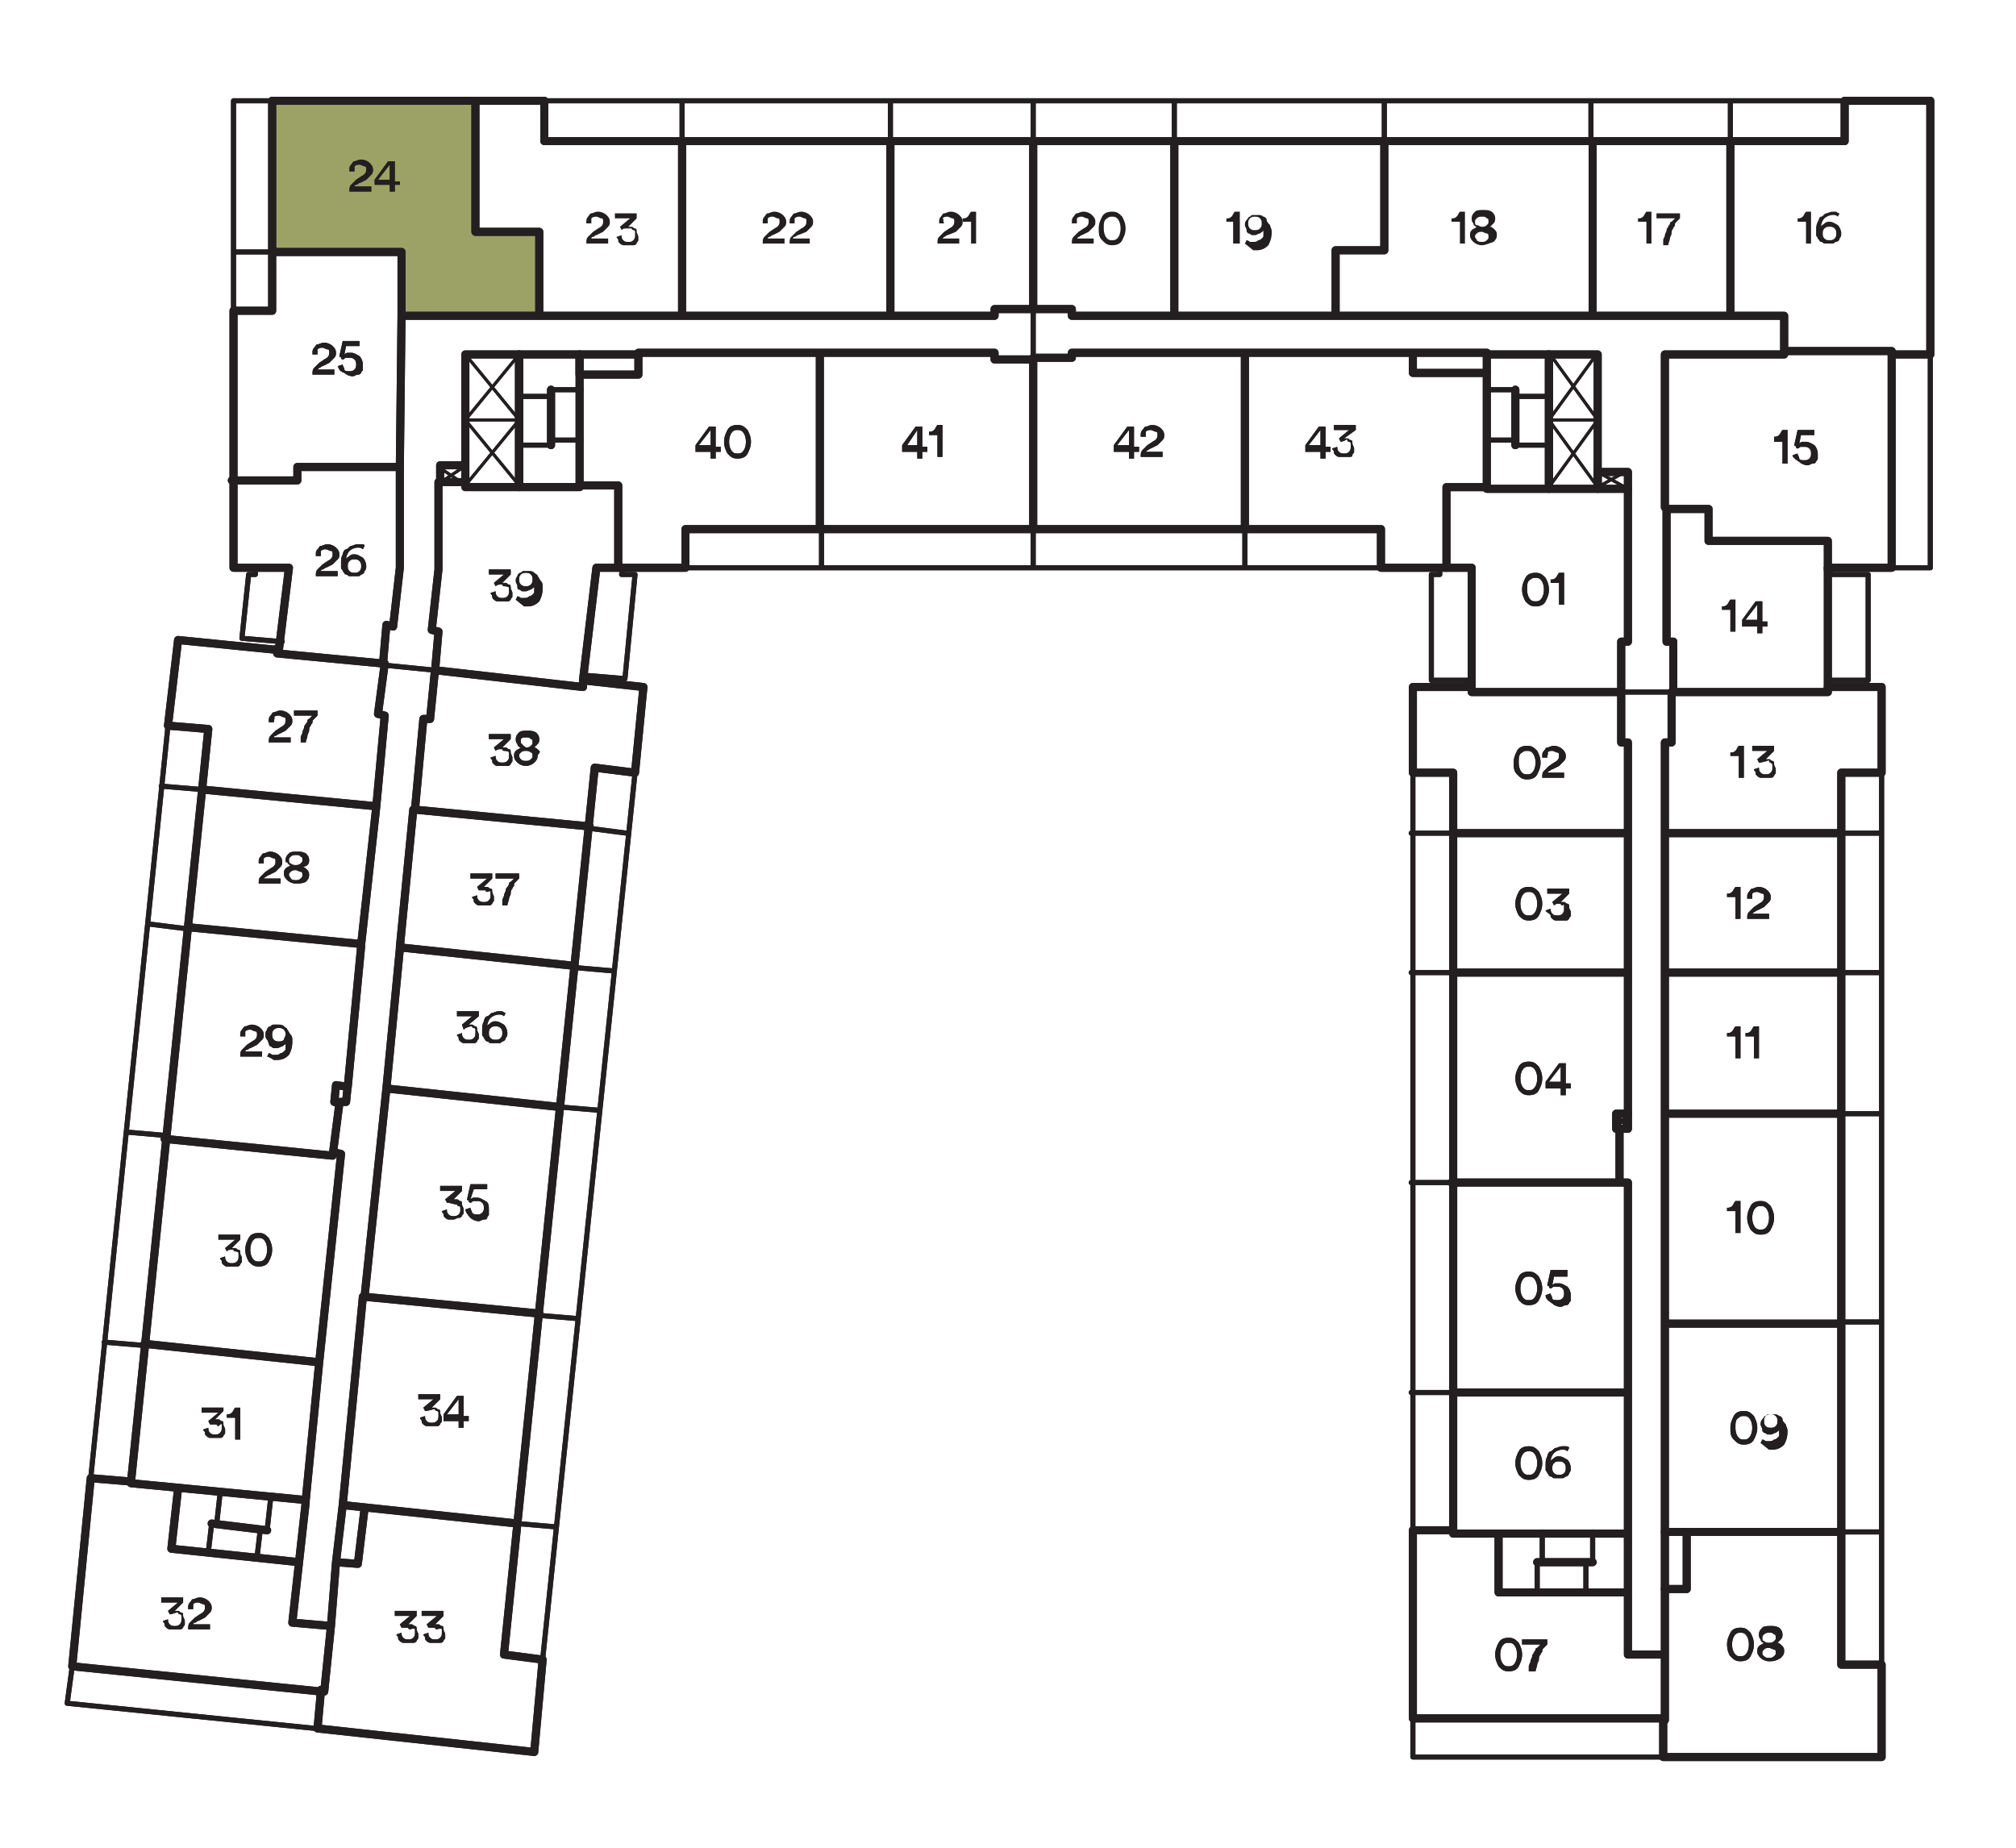 <?xml version="1.0" encoding="utf-8"?>
<!-- Generator: Adobe Illustrator 27.4.0, SVG Export Plug-In . SVG Version: 6.00 Build 0)  -->
<svg version="1.1" id="Layer_1" xmlns="http://www.w3.org/2000/svg" xmlns:xlink="http://www.w3.org/1999/xlink" x="0px" y="0px"
	 viewBox="0 0 120 110" style="enable-background:new 0 0 120 110;" xml:space="preserve">
<style type="text/css">
	.st0{clip-path:url(#SVGID_00000057829833391724246970000006892864710274239375_);}
	.st1{clip-path:url(#SVGID_00000004512653561817381410000012586251228766593681_);}
	.st2{clip-path:url(#SVGID_00000126299536062006387850000010027329000612378264_);}
	.st3{fill:#9CA266;}
	.st4{clip-path:url(#SVGID_00000085228751546638916630000003282550527399712694_);}
	.st5{clip-path:url(#SVGID_00000175284305531574049170000012374745334306904462_);}
	.st6{fill:none;stroke:#C2C4C6;stroke-width:0.18;stroke-linecap:round;stroke-linejoin:round;}
	.st7{fill:none;stroke:#231F20;stroke-width:0.3;stroke-linecap:round;stroke-linejoin:round;}
	.st8{fill:none;stroke:#231F20;stroke-width:0.48;stroke-linecap:round;stroke-linejoin:round;}
	.st9{fill:none;stroke:#231F20;stroke-width:0.18;stroke-linecap:round;stroke-linejoin:round;}
	.st10{enable-background:new    ;}
	.st11{fill:#231F20;}
	.st12{clip-path:url(#SVGID_00000101818330696579028540000016208007319244220577_);}
	.st13{clip-path:url(#SVGID_00000080891391316241570160000012706863167293097621_);}
	.st14{clip-path:url(#SVGID_00000121989928801747187120000014878929931785045396_);}
</style>
<g>
	<g id="E1">
		<g>
			<defs>
				<rect id="SVGID_1_" x="-4.7" y="4.7" width="121.5" height="119.9"/>
			</defs>
			<clipPath id="SVGID_00000036966206678298174930000016226725237749762720_">
				<use xlink:href="#SVGID_1_"  style="overflow:visible;"/>
			</clipPath>
			<g style="clip-path:url(#SVGID_00000036966206678298174930000016226725237749762720_);">
				<g>
					<defs>
						<rect id="SVGID_00000136380515568777263730000012207077945818036415_" x="2.1" y="4.7" width="114.6" height="101.6"/>
					</defs>
					<clipPath id="SVGID_00000179607559022333639580000016821883159533470120_">
						<use xlink:href="#SVGID_00000136380515568777263730000012207077945818036415_"  style="overflow:visible;"/>
					</clipPath>
					<g style="clip-path:url(#SVGID_00000179607559022333639580000016821883159533470120_);">
						<g>
							<g>
								<defs>
									<rect id="SVGID_00000124881914525477941070000008528296292521303954_" x="16.2" y="6" width="15.9" height="12.8"/>
								</defs>
								<clipPath id="SVGID_00000090264438276251483970000013636029601405134520_">
									<use xlink:href="#SVGID_00000124881914525477941070000008528296292521303954_"  style="overflow:visible;"/>
								</clipPath>
								<g style="clip-path:url(#SVGID_00000090264438276251483970000013636029601405134520_);">
									<polygon class="st3" points="16.2,6 16.2,13.8 16.2,15 23.9,15 23.9,18.8 32.1,18.8 32.1,13.8 28.3,13.8 28.3,6 									
										"/>
								</g>
							</g>
						</g>
						<g>
							<g>
								<defs>
									<rect id="SVGID_00000055682227116698766930000009898111437771188653_" x="16.1" y="5.9" width="16.1" height="13"/>
								</defs>
								<clipPath id="SVGID_00000183942907942792015280000007713730493754425785_">
									<use xlink:href="#SVGID_00000055682227116698766930000009898111437771188653_"  style="overflow:visible;"/>
								</clipPath>
								<g style="clip-path:url(#SVGID_00000183942907942792015280000007713730493754425785_);">
									<g>
										<defs>
											<rect id="SVGID_00000011007771904753280880000013518006766122261671_" x="16.1" y="5.9" width="16.1" height="13"/>
										</defs>
										<clipPath id="SVGID_00000083796076883318058150000016541088130810544535_">
											<use xlink:href="#SVGID_00000011007771904753280880000013518006766122261671_"  style="overflow:visible;"/>
										</clipPath>
										<g style="clip-path:url(#SVGID_00000083796076883318058150000016541088130810544535_);">
											<polygon class="st6" points="28.3,6 16.2,6 16.2,15 23.9,15 23.9,18.8 32.1,18.8 32.1,13.8 28.3,13.8 											"/>
										</g>
									</g>
								</g>
							</g>
						</g>
					</g>
				</g>
				<line class="st7" x1="37.8" y1="46" x2="32.3" y2="98.8"/>
				<polygon class="st8" points="109.8,8.4 109.8,6 114.9,6 114.9,21.1 112.6,21.1 112.6,33.8 108.8,33.8 108.8,40.9 112,40.9 
					112,46 109.6,46 109.6,99.1 112,99.1 112,104.6 99,104.6 99,102.3 84.1,102.3 84.1,91.1 86.5,91.1 86.5,46 84.1,46 84.1,40.9 
					87.6,40.9 87.6,33.8 82.2,33.8 82.2,31.5 40.8,31.5 40.8,33.8 35.5,33.8 34.7,40.5 38.3,40.9 37.8,46 35.4,45.7 30,98.5 
					32.3,98.8 31.8,104.3 18.9,102.9 19.1,100.7 4.3,99.2 5.4,88 7.8,88.2 12.4,43.4 10,43.2 10.6,38.1 16.6,38.7 17.2,33.8 
					13.9,33.8 13.9,18.5 16.2,18.5 16.2,6 32.4,6 32.4,8.4 				"/>
				<rect x="88.5" y="21.1" class="st8" width="3.7" height="8"/>
				<rect x="92.2" y="21.1" class="st8" width="2.9" height="8"/>
				<rect x="95.1" y="28.1" class="st8" width="1.8" height="1"/>
				<path class="st8" d="M23.9,18.8L23.9,18.8l-0.1,9h-6.1v0.8h-3.9 M32.1,18.8h-8.2V15h-7.7 M40.6,18.8h-8.5v-5h-3.8V6 M53,18.8
					H40.6V8.4 M61.5,18.4h-2.3v0.4H53V8.4 M69.9,18.8h-6.1v-0.4h-2.3v-10 M79.5,18.8h-9.6V8.4 M94.8,18.8H79.5v-3.9h2.9V8.4
					 M103.1,18.8h-8.3V8.4 M106.2,20.9v-2.1h-3.2V8.4 M99.1,30.2v-9.1h7.1v-0.2h6.4v0.2 M99.6,41.2v-3h-0.4v-7.9h2.5v1.9h7.1v1.7
					h0.1 M99.1,49.6v-5.4h0.4v-3h9.3v-0.3 M99.1,57.9v-8.3h10.4 M99.1,66.3v-8.4h10.4 M99.1,78.8V66.3h10.4 M109.6,91.2h-9.1
					 M99.1,98.4v-3.8h1.3v-3.4h-1.3V78.8h10.4 M99,102.4h0.1v-3.9h-2.2v-3.6 M96.9,91.3v3.5h-7.7v-3.5 M96.9,82.9v8.4H86.5v-0.2
					 M96.5,70.4h0.4v12.5H86.5 M96.9,57.9v8.4h-0.7v0.9h0.2v3.2h-10 M96.9,49.6v8.3H86.5 M96.5,41.2v3h0.4v5.4H86.5 M96.9,29.1v9.1
					h-0.4v3h-8.9v-0.3 M88.5,29h-2.4v4.8"/>
				<rect x="27.7" y="21.1" class="st8" width="3.2" height="7.9"/>
				<rect x="30.9" y="21.1" class="st8" width="3.6" height="7.9"/>
				<rect x="34.5" y="21.1" class="st8" width="3.5" height="1.2"/>
				<path class="st8" d="M20.2,65.6h0.4l0.1-1 M20.4,89.6L20,93 M19.7,96.8L20,93l1.3,0.1l0.4-3.3 M17.8,93l-0.4,3.6l2.3,0.2
					l-0.4,3.9l-0.2-0.1 M18.2,89.4L17.8,93l-7.6-0.8l0.4-3.6 M19,81.1l-0.8,8.2l-10.4-1v-0.1 M19.9,68.6l0.4,0.1L19,81.1L8.6,80
					 M21.5,56.3l-0.8,8.4L20,64.6l-0.1,1l0.3,0.1l-0.4,3.1l-10-1 M22.4,48l-0.9,8.2l-10.3-1 M22.9,39.5l-0.4,3l0.4,0.1L22.4,48
					L12,47 M23.8,27.8v6l-0.4,3.5l-0.4-0.1l-0.2,2.3l-6.3-0.6v-0.3 M21.6,77.2l-1.2,12.4l10.4,1.1 M23,64.8l-1.3,12.4l10.4,1
					 M23.8,56.5L23,64.8l10.3,1.1 M24.6,48.2l-0.8,8.2l10.4,1.1 M25.9,39.8l-0.3,3h-0.4l-0.5,5.4l10.4,1 M26.1,28.7v5.2l-0.4,3.6
					l0.4,0.1l-0.2,2.3l8.8,1v-0.3 M27.7,27.7h-1.5v1h1.5 M88.5,21H84 M74.1,21h10v1.2h4.4 M61.5,21.3h2.3V21h10.3v10.4 M48.9,21
					h10.3v0.4h2.3v10.1 M38,21h10.8v10.5 M34.5,28.9h2.3v4.9"/>
				<path class="st7" d="M12,47l-2.4-0.2 M11.2,55.3L8.8,55 M9.9,67.6l-2.3-0.2 M8.6,80.1l-2.4-0.2 M86.4,49.6H84 M86.4,57.9H84
					 M86.4,70.4H84 M86.4,82.9H84 M109.5,91.2h2.4 M109.5,78.7h2.4 M109.5,66.3h2.4 M109.5,57.9h2.4 M109.5,49.6h2.4 M103,8.4V6
					 M94.7,8.4V6 M82.4,8.4V6 M69.9,8.4V6 M61.5,8.4V6 M53,8.4V6 M61.5,18.4v3 M40.6,8.4V6 M109.7,6H32.4 M112,99.1V46 M84.1,46v45
					 M10,43.2L5.4,88 M35,49.3l2.3,0.3 M34.2,57.6l2.3,0.2 M33.3,65.9l2.4,0.2 M32,78.3l2.4,0.2 M30.8,90.7l2.3,0.2 M34.8,40.2
					l2.4,0.2l0.6-6.2L37,34.2l0.1-0.4 M61.5,31.5v2.3 M48.9,31.5v2.3 M74.1,31.5v2.3 M40.8,33.8h41.4 M22.9,39.6l3,0.3"/>
				<polyline class="st8" points="96.5,67.2 96.9,67.2 96.9,66.3 				"/>
				<path class="st9" d="M96.2,67.2l0.7-0.9 M96.2,66.3l0.7,0.9"/>
				<path class="st8" d="M91.5,93h3.3 M99.1,94.6v-3.4"/>
				<path class="st7" d="M4.3,99.2L4,101.4l14.8,1.5 M15.2,33.8v0.4h-0.4l-0.4,3.8l2.4,0.2 M112.6,33.8h2.3V21.1 M108.8,40.5h2.4
					v-6.3h-2.4 M85.7,33.8v0.4h-0.5v6.3h2.4 M84.1,102.3v2.3H99 M94.4,93v1.7 M91.5,93v1.7 M91.8,93v-1.8 M94.8,93v-1.8"/>
				<line class="st8" x1="12.6" y1="90.7" x2="15.9" y2="91.1"/>
				<path class="st7" d="M13.1,88.9l-0.2,1.8 M15.9,91.1l0.2-1.8 M15.3,92.7l0.2-1.7 M12.6,90.7l-0.2,1.7"/>
				<line class="st8" x1="32.8" y1="26.5" x2="32.8" y2="23.2"/>
				<path class="st7" d="M32.8,26.2h1.8 M32.8,26.5h-1.9 M32.8,23.6h-1.9 M32.8,23.2h1.8"/>
				<path class="st9" d="M30.9,21.1L27.7,25l3.2,3.9 M30.9,25l-3.2,3.9 M27.7,25h3.2l-3.2-3.9"/>
				<line class="st8" x1="90.2" y1="23.2" x2="90.2" y2="26.5"/>
				<path class="st7" d="M90.2,23.6h2 M90.2,23.2h-1.7 M90.2,26.2h-1.7 M90.2,26.5h2"/>
				<path class="st9" d="M96.9,29.1l-1.8-1 M95.1,21l-2.9,4l2.9,4l1.8-1 M95.1,25l-2.9,4 M92.2,25h2.9l-2.9-4"/>
				<path class="st7" d="M16.2,15h-2.3 M16.2,6h-2.3v12.5 M99.5,41.2h-3.1"/>
				<g class="st10">
					<path class="st11" d="M21.1,10.2l-0.3,0c0,0,0,0,0-0.1c0-0.1,0-0.2,0.1-0.3c0.1-0.1,0.1-0.2,0.2-0.2s0.2-0.1,0.4-0.1
						c0.2,0,0.4,0.1,0.5,0.2c0.1,0.1,0.2,0.2,0.2,0.4c0,0.1,0,0.2-0.1,0.3s-0.2,0.2-0.3,0.3l-0.4,0.2c-0.1,0-0.1,0.1-0.2,0.1
						s-0.1,0.1-0.1,0.1h1v0.3h-1.3c0-0.2,0-0.3,0.1-0.4c0.1-0.1,0.2-0.2,0.3-0.3l0.3-0.2c0.2-0.1,0.3-0.2,0.3-0.4
						c0-0.1,0-0.2-0.1-0.2s-0.2-0.1-0.3-0.1c-0.1,0-0.2,0-0.3,0.1C21.1,9.9,21.1,10,21.1,10.2C21.1,10.2,21.1,10.2,21.1,10.2z"/>
					<path class="st11" d="M22.3,11v-0.3l0.8-1.1h0.4v1.2h0.3V11h-0.3v0.4h-0.3V11H22.3z M23.2,10.7V9.8l-0.7,0.9H23.2z"/>
				</g>
				<g class="st10">
					<path class="st11" d="M35.2,13.3l-0.3,0c0,0,0,0,0-0.1c0-0.1,0-0.2,0.1-0.3c0.1-0.1,0.1-0.2,0.2-0.2s0.2-0.1,0.4-0.1
						c0.2,0,0.4,0.1,0.5,0.2c0.1,0.1,0.2,0.2,0.2,0.4c0,0.1,0,0.2-0.1,0.3s-0.2,0.2-0.3,0.3L35.5,14c-0.1,0-0.1,0.1-0.2,0.1
						s-0.1,0.1-0.1,0.1h1v0.3h-1.3c0-0.2,0-0.3,0.1-0.4c0.1-0.1,0.2-0.2,0.3-0.3l0.3-0.2c0.2-0.1,0.3-0.2,0.3-0.4
						c0-0.1,0-0.2-0.1-0.2s-0.2-0.1-0.3-0.1c-0.1,0-0.2,0-0.3,0.1C35.2,13,35.2,13.1,35.2,13.3C35.2,13.3,35.2,13.3,35.2,13.3z"/>
				</g>
				<g class="st10">
					<path class="st11" d="M37,13.7l-0.1-0.2l0.6-0.5h-0.9v-0.3h1.3v0.3l-0.5,0.5c0.1,0,0.1,0,0.2,0c0.1,0,0.1,0.1,0.2,0.1
						c0.1,0,0.1,0.1,0.1,0.2c0,0.1,0.1,0.2,0.1,0.3c0,0.1,0,0.2,0,0.2c0,0.1-0.1,0.1-0.1,0.2c-0.1,0.1-0.1,0.1-0.2,0.1
						c-0.1,0-0.2,0-0.3,0c-0.1,0-0.2,0-0.3,0c-0.1,0-0.2-0.1-0.2-0.1c-0.1-0.1-0.1-0.1-0.1-0.2c0-0.1-0.1-0.1-0.1-0.2l0.3-0.1
						c0,0.1,0,0.2,0.1,0.3c0.1,0.1,0.2,0.1,0.3,0.1c0.1,0,0.2,0,0.3-0.1c0.1-0.1,0.1-0.2,0.1-0.3c0-0.1,0-0.1,0-0.2
						s-0.1-0.1-0.1-0.1c0,0-0.1,0-0.1-0.1c0,0-0.1,0-0.1,0C37.1,13.6,37.1,13.6,37,13.7z"/>
				</g>
				<g class="st10">
					<path class="st11" d="M45.7,13.3l-0.3,0c0,0,0,0,0-0.1c0-0.1,0-0.2,0.1-0.3c0.1-0.1,0.1-0.2,0.2-0.2s0.2-0.1,0.4-0.1
						c0.2,0,0.4,0.1,0.5,0.2c0.1,0.1,0.2,0.2,0.2,0.4c0,0.1,0,0.2-0.1,0.3s-0.2,0.2-0.3,0.3L46,14c-0.1,0-0.1,0.1-0.2,0.1
						s-0.1,0.1-0.1,0.1h1v0.3h-1.3c0-0.2,0-0.3,0.1-0.4c0.1-0.1,0.2-0.2,0.3-0.3l0.3-0.2c0.2-0.1,0.3-0.2,0.3-0.4
						c0-0.1,0-0.2-0.1-0.2s-0.2-0.1-0.3-0.1c-0.1,0-0.2,0-0.3,0.1C45.7,13,45.7,13.1,45.7,13.3C45.7,13.3,45.7,13.3,45.7,13.3z"/>
				</g>
				<g class="st10">
					<path class="st11" d="M47.3,13.3l-0.3,0c0,0,0,0,0-0.1c0-0.1,0-0.2,0.1-0.3c0.1-0.1,0.1-0.2,0.2-0.2s0.2-0.1,0.4-0.1
						c0.2,0,0.4,0.1,0.5,0.2c0.1,0.1,0.2,0.2,0.2,0.4c0,0.1,0,0.2-0.1,0.3s-0.2,0.2-0.3,0.3L47.5,14c-0.1,0-0.1,0.1-0.2,0.1
						s-0.1,0.1-0.1,0.1h1v0.3H47c0-0.2,0-0.3,0.1-0.4c0.1-0.1,0.2-0.2,0.3-0.3l0.3-0.2c0.2-0.1,0.3-0.2,0.3-0.4c0-0.1,0-0.2-0.1-0.2
						s-0.2-0.1-0.3-0.1c-0.1,0-0.2,0-0.3,0.1C47.3,13,47.3,13.1,47.3,13.3C47.3,13.3,47.3,13.3,47.3,13.3z"/>
				</g>
				<g class="st10">
					<path class="st11" d="M56.2,13.3l-0.3,0c0,0,0,0,0-0.1c0-0.1,0-0.2,0.1-0.3c0.1-0.1,0.1-0.2,0.2-0.2s0.2-0.1,0.4-0.1
						c0.2,0,0.4,0.1,0.5,0.2c0.1,0.1,0.2,0.2,0.2,0.4c0,0.1,0,0.2-0.1,0.3c-0.1,0.1-0.2,0.2-0.3,0.3L56.4,14c-0.1,0-0.1,0.1-0.2,0.1
						c0,0-0.1,0.1-0.1,0.1h1v0.3h-1.3c0-0.2,0-0.3,0.1-0.4c0.1-0.1,0.2-0.2,0.3-0.3l0.3-0.2c0.2-0.1,0.3-0.2,0.3-0.4
						c0-0.1,0-0.2-0.1-0.2s-0.2-0.1-0.3-0.1c-0.1,0-0.2,0-0.3,0.1C56.2,13,56.1,13.1,56.2,13.3C56.1,13.3,56.1,13.3,56.2,13.3z"/>
				</g>
				<g class="st10">
					<path class="st11" d="M58.1,14.5h-0.3v-1.3h-0.5V13c0.1,0,0.2,0,0.3-0.1c0.1-0.1,0.1-0.2,0.2-0.3h0.3V14.5z"/>
				</g>
				<g class="st10">
					<path class="st11" d="M64.1,13.3l-0.3,0c0,0,0,0,0-0.1c0-0.1,0-0.2,0.1-0.3c0.1-0.1,0.1-0.2,0.2-0.2s0.2-0.1,0.4-0.1
						c0.2,0,0.4,0.1,0.5,0.2c0.1,0.1,0.2,0.2,0.2,0.4c0,0.1,0,0.2-0.1,0.3c-0.1,0.1-0.2,0.2-0.3,0.3L64.4,14c-0.1,0-0.1,0.1-0.2,0.1
						c0,0-0.1,0.1-0.1,0.1h1v0.3h-1.3c0-0.2,0-0.3,0.1-0.4c0.1-0.1,0.2-0.2,0.3-0.3l0.3-0.2c0.2-0.1,0.3-0.2,0.3-0.4
						c0-0.1,0-0.2-0.1-0.2s-0.2-0.1-0.3-0.1c-0.1,0-0.2,0-0.3,0.1C64.1,13,64.1,13.1,64.1,13.3C64.1,13.3,64.1,13.3,64.1,13.3z"/>
				</g>
				<g class="st10">
					<path class="st11" d="M65.4,13.6c0-0.3,0.1-0.5,0.2-0.7c0.1-0.2,0.3-0.3,0.6-0.3c0.3,0,0.4,0.1,0.6,0.3
						c0.1,0.2,0.2,0.4,0.2,0.7c0,0.3-0.1,0.5-0.2,0.7c-0.1,0.2-0.3,0.3-0.6,0.3c-0.3,0-0.4-0.1-0.6-0.3
						C65.4,14.1,65.4,13.9,65.4,13.6z M65.7,13.6c0,0.3,0.1,0.5,0.2,0.6c0.1,0.1,0.2,0.1,0.3,0.1s0.2,0,0.3-0.1
						c0.1-0.1,0.2-0.3,0.2-0.6c0-0.3-0.1-0.5-0.2-0.6c-0.1-0.1-0.2-0.1-0.3-0.1s-0.2,0-0.3,0.1C65.7,13.1,65.7,13.3,65.7,13.6z"/>
				</g>
				<g class="st10">
					<path class="st11" d="M73.7,14.5h-0.3v-1.3H73V13c0.1,0,0.2,0,0.3-0.1c0.1-0.1,0.1-0.2,0.2-0.3h0.3V14.5z"/>
				</g>
				<g class="st10">
					<path class="st11" d="M74.1,14.5l0.1-0.2c0,0,0.1,0,0.2,0.1c0.1,0,0.1,0,0.2,0c0.1,0,0.2,0,0.3-0.1c0.1,0,0.2-0.1,0.2-0.1
						c0.1-0.1,0.1-0.1,0.1-0.2s0-0.2,0-0.3c0,0.1-0.1,0.1-0.2,0.2c-0.1,0-0.2,0.1-0.3,0.1c-0.1,0-0.2,0-0.2,0s-0.1-0.1-0.2-0.1
						c-0.1-0.1-0.1-0.1-0.1-0.2c0-0.1-0.1-0.2-0.1-0.3c0-0.1,0-0.2,0.1-0.3s0.1-0.2,0.2-0.2c0.1-0.1,0.1-0.1,0.2-0.1
						c0.1,0,0.2,0,0.3,0c0.1,0,0.2,0,0.3,0.1c0.1,0,0.2,0.1,0.2,0.2s0.1,0.2,0.2,0.3c0,0.1,0.1,0.2,0.1,0.4c0,0.4-0.1,0.6-0.2,0.8
						c-0.2,0.2-0.4,0.3-0.7,0.3c-0.1,0-0.2,0-0.2,0S74.1,14.5,74.1,14.5z M75.1,13.3c0-0.1,0-0.2-0.1-0.3s-0.2-0.1-0.3-0.1
						c-0.1,0-0.2,0-0.3,0.1s-0.1,0.2-0.1,0.3c0,0.1,0,0.2,0.1,0.3c0.1,0.1,0.2,0.1,0.3,0.1c0.1,0,0.2,0,0.3-0.1
						C75.1,13.5,75.1,13.4,75.1,13.3z"/>
				</g>
				<g class="st10">
					<path class="st11" d="M87.2,14.5h-0.3v-1.3h-0.5V13c0.1,0,0.2,0,0.3-0.1c0.1-0.1,0.1-0.2,0.2-0.3h0.3V14.5z"/>
				</g>
				<g class="st10">
					<path class="st11" d="M88.2,14.6c-0.2,0-0.4-0.1-0.5-0.2c-0.1-0.1-0.2-0.2-0.2-0.4c0-0.1,0-0.2,0.1-0.3s0.2-0.1,0.3-0.2
						c-0.1,0-0.2-0.1-0.2-0.2c-0.1-0.1-0.1-0.2-0.1-0.3c0-0.2,0.1-0.3,0.2-0.4s0.3-0.1,0.5-0.1c0.2,0,0.3,0,0.5,0.1
						c0.1,0.1,0.2,0.2,0.2,0.4c0,0.1,0,0.2-0.1,0.3s-0.1,0.1-0.2,0.2c0.1,0,0.2,0.1,0.3,0.2c0.1,0.1,0.1,0.2,0.1,0.3
						c0,0.2-0.1,0.3-0.2,0.4C88.6,14.5,88.4,14.6,88.2,14.6z M87.9,14.3c0.1,0.1,0.2,0.1,0.3,0.1s0.2,0,0.3-0.1
						c0.1-0.1,0.1-0.1,0.1-0.2s0-0.2-0.1-0.2s-0.2-0.1-0.3-0.1c-0.1,0-0.2,0-0.3,0.1s-0.1,0.1-0.1,0.2S87.9,14.2,87.9,14.3z
						 M88.2,13.5c0.1,0,0.2,0,0.3-0.1c0.1-0.1,0.1-0.1,0.1-0.2c0-0.1,0-0.2-0.1-0.2c-0.1-0.1-0.1-0.1-0.3-0.1c-0.1,0-0.2,0-0.3,0.1
						c-0.1,0.1-0.1,0.1-0.1,0.2c0,0.1,0,0.2,0.1,0.2C88,13.4,88.1,13.5,88.2,13.5z"/>
				</g>
				<g class="st10">
					<path class="st11" d="M98.3,14.5h-0.3v-1.3h-0.5V13c0.1,0,0.2,0,0.3-0.1c0.1-0.1,0.1-0.2,0.2-0.3h0.3V14.5z"/>
				</g>
				<g class="st10">
					<path class="st11" d="M100,12.7v0.3c0,0-0.1,0.1-0.1,0.1c0,0-0.1,0.1-0.1,0.1c-0.1,0.1-0.1,0.1-0.1,0.2s-0.1,0.1-0.1,0.2
						c-0.1,0.1-0.1,0.2-0.1,0.3c0,0.1-0.1,0.2-0.1,0.3c0,0.1-0.1,0.3-0.1,0.4h-0.3c0-0.1,0-0.2,0-0.3c0-0.1,0.1-0.2,0.1-0.3
						c0-0.1,0.1-0.2,0.1-0.3c0-0.1,0.1-0.2,0.1-0.2c0-0.1,0.1-0.1,0.1-0.2c0-0.1,0.1-0.1,0.1-0.1c0,0,0.1-0.1,0.1-0.1s0,0,0.1-0.1
						l0,0h-1.1v-0.3H100z"/>
				</g>
				<g class="st10">
					<path class="st11" d="M107.8,14.5h-0.3v-1.3H107V13c0.1,0,0.2,0,0.3-0.1c0.1-0.1,0.1-0.2,0.2-0.3h0.3V14.5z"/>
					<path class="st11" d="M109.5,12.7l-0.1,0.2c-0.1-0.1-0.2-0.1-0.3-0.1c-0.2,0-0.4,0.1-0.5,0.2c-0.1,0.1-0.2,0.3-0.2,0.5
						c0-0.1,0.1-0.1,0.2-0.2s0.2-0.1,0.3-0.1c0.2,0,0.3,0.1,0.5,0.2c0.1,0.1,0.2,0.3,0.2,0.5c0,0.1,0,0.2-0.1,0.3
						c0,0.1-0.1,0.2-0.2,0.2s-0.1,0.1-0.2,0.1c-0.1,0-0.2,0-0.3,0c-0.1,0-0.1,0-0.2,0c-0.1,0-0.1-0.1-0.2-0.1s-0.1-0.1-0.2-0.2
						c0-0.1-0.1-0.1-0.1-0.2c0-0.1,0-0.2,0-0.3c0-0.2,0-0.3,0.1-0.5s0.1-0.3,0.2-0.3s0.2-0.2,0.3-0.2s0.2-0.1,0.4-0.1
						c0.1,0,0.2,0,0.2,0C109.4,12.7,109.5,12.7,109.5,12.7z M108.5,13.9c0,0.1,0,0.2,0.1,0.3s0.2,0.1,0.3,0.1c0.1,0,0.2,0,0.3-0.1
						c0.1-0.1,0.1-0.2,0.1-0.3c0-0.1,0-0.2-0.1-0.3c-0.1-0.1-0.2-0.1-0.3-0.1c-0.1,0-0.2,0-0.3,0.1
						C108.5,13.7,108.5,13.8,108.5,13.9z"/>
				</g>
				<g class="st10">
					<path class="st11" d="M106.4,27.6h-0.3v-1.3h-0.5V26c0.1,0,0.2,0,0.3-0.1c0.1-0.1,0.1-0.2,0.2-0.3h0.3V27.6z"/>
					<path class="st11" d="M106.7,27.1L107,27c0,0.1,0.1,0.2,0.1,0.3s0.2,0.1,0.3,0.1c0.1,0,0.2,0,0.3-0.1c0.1-0.1,0.1-0.2,0.1-0.3
						c0-0.1,0-0.2-0.1-0.3c-0.1-0.1-0.2-0.1-0.3-0.1c-0.1,0-0.1,0-0.2,0s-0.1,0.1-0.2,0.1c0,0-0.1,0-0.1-0.1s-0.1,0-0.1-0.1l0.2-0.9
						h1v0.3h-0.8l-0.1,0.5c0,0,0.1-0.1,0.2-0.1c0.1,0,0.1,0,0.2,0c0.2,0,0.3,0.1,0.5,0.2c0.1,0.1,0.2,0.3,0.2,0.5c0,0.1,0,0.2,0,0.3
						c0,0.1-0.1,0.1-0.1,0.2c-0.1,0.1-0.1,0.1-0.2,0.1c-0.1,0-0.2,0.1-0.3,0.1c-0.2,0-0.4-0.1-0.5-0.2
						C106.8,27.3,106.7,27.2,106.7,27.1z"/>
				</g>
				<g class="st10">
					<path class="st11" d="M103.3,37.6h-0.3v-1.3h-0.5v-0.2c0.1,0,0.2,0,0.3-0.1c0.1-0.1,0.1-0.2,0.2-0.3h0.3V37.6z"/>
					<path class="st11" d="M103.7,37.2v-0.3l0.8-1.1h0.4v1.2h0.3v0.3h-0.3v0.4h-0.3v-0.4H103.7z M104.6,36.9V36l-0.7,0.9H104.6z"/>
				</g>
				<g class="st10">
					<path class="st11" d="M103.8,46.3h-0.3V45h-0.5v-0.2c0.1,0,0.2,0,0.3-0.1c0.1-0.1,0.1-0.2,0.2-0.3h0.3V46.3z"/>
					<path class="st11" d="M104.7,45.4l-0.1-0.2l0.6-0.5h-0.9v-0.3h1.3v0.3l-0.5,0.5c0.1,0,0.1,0,0.2,0c0.1,0,0.1,0.1,0.2,0.1
						c0.1,0,0.1,0.1,0.1,0.2s0.1,0.2,0.1,0.3c0,0.1,0,0.2,0,0.2c0,0.1-0.1,0.1-0.1,0.2c-0.1,0.1-0.1,0.1-0.2,0.1c-0.1,0-0.2,0-0.3,0
						s-0.2,0-0.3,0c-0.1,0-0.2-0.1-0.2-0.1c-0.1-0.1-0.1-0.1-0.1-0.2c0-0.1-0.1-0.1-0.1-0.2l0.3-0.1c0,0.1,0,0.2,0.1,0.3
						c0.1,0.1,0.2,0.1,0.3,0.1c0.1,0,0.2,0,0.3-0.1c0.1-0.1,0.1-0.2,0.1-0.3c0-0.1,0-0.1,0-0.2c0,0-0.1-0.1-0.1-0.1
						c0,0-0.1,0-0.1-0.1s-0.1,0-0.1,0C104.8,45.4,104.8,45.4,104.7,45.4z"/>
				</g>
				<g class="st10">
					<path class="st11" d="M103.6,54.7h-0.3v-1.3h-0.5v-0.2c0.1,0,0.2,0,0.3-0.1c0.1-0.1,0.1-0.2,0.2-0.3h0.3V54.7z"/>
					<path class="st11" d="M104.3,53.5l-0.3,0c0,0,0,0,0-0.1c0-0.1,0-0.2,0.1-0.3s0.1-0.2,0.2-0.2s0.2-0.1,0.4-0.1
						c0.2,0,0.4,0.1,0.5,0.2c0.1,0.1,0.2,0.2,0.2,0.4c0,0.1,0,0.2-0.1,0.3c-0.1,0.1-0.2,0.2-0.3,0.3l-0.4,0.2
						c-0.1,0-0.1,0.1-0.2,0.1c0,0-0.1,0.1-0.1,0.1h1v0.3H104c0-0.2,0-0.3,0.1-0.4c0.1-0.1,0.2-0.2,0.3-0.3l0.3-0.2
						c0.2-0.1,0.3-0.2,0.3-0.4c0-0.1,0-0.2-0.1-0.2s-0.2-0.1-0.3-0.1c-0.1,0-0.2,0-0.3,0.1C104.3,53.2,104.3,53.3,104.3,53.5
						C104.3,53.5,104.3,53.5,104.3,53.5z"/>
				</g>
				<g class="st10">
					<path class="st11" d="M103.6,63h-0.3v-1.3h-0.5v-0.2c0.1,0,0.2,0,0.3-0.1c0.1-0.1,0.1-0.2,0.2-0.3h0.3V63z"/>
					<path class="st11" d="M104.7,63h-0.3v-1.3h-0.5v-0.2c0.1,0,0.2,0,0.3-0.1c0.1-0.1,0.1-0.2,0.2-0.3h0.3V63z"/>
				</g>
				<g class="st10">
					<path class="st11" d="M103.6,73.4h-0.3v-1.3h-0.5v-0.2c0.1,0,0.2,0,0.3-0.1c0.1-0.1,0.1-0.2,0.2-0.3h0.3V73.4z"/>
					<path class="st11" d="M104,72.5c0-0.3,0.1-0.5,0.2-0.7c0.1-0.2,0.3-0.3,0.6-0.3c0.3,0,0.4,0.1,0.6,0.3c0.1,0.2,0.2,0.4,0.2,0.7
						c0,0.3-0.1,0.5-0.2,0.7c-0.1,0.2-0.3,0.3-0.6,0.3c-0.3,0-0.4-0.1-0.6-0.3C104.1,73,104,72.8,104,72.5z M104.3,72.5
						c0,0.3,0.1,0.5,0.2,0.6c0.1,0.1,0.2,0.1,0.3,0.1s0.2,0,0.3-0.1c0.1-0.1,0.2-0.3,0.2-0.6c0-0.3-0.1-0.5-0.2-0.6
						c-0.1-0.1-0.2-0.1-0.3-0.1s-0.2,0-0.3,0.1C104.4,72,104.3,72.2,104.3,72.5z"/>
				</g>
				<g class="st10">
					<path class="st11" d="M103,85c0-0.3,0.1-0.5,0.2-0.7c0.1-0.2,0.3-0.3,0.6-0.3c0.3,0,0.4,0.1,0.6,0.3c0.1,0.2,0.2,0.4,0.2,0.7
						c0,0.3-0.1,0.5-0.2,0.7c-0.1,0.2-0.3,0.3-0.6,0.3c-0.3,0-0.4-0.1-0.6-0.3C103,85.5,103,85.3,103,85z M103.3,85
						c0,0.3,0.1,0.5,0.2,0.6c0.1,0.1,0.2,0.1,0.3,0.1s0.2,0,0.3-0.1c0.1-0.1,0.2-0.3,0.2-0.6c0-0.3-0.1-0.5-0.2-0.6
						c-0.1-0.1-0.2-0.1-0.3-0.1s-0.2,0-0.3,0.1C103.3,84.5,103.3,84.7,103.3,85z"/>
					<path class="st11" d="M104.8,85.9l0.1-0.2c0,0,0.1,0,0.2,0.1c0.1,0,0.1,0,0.2,0c0.1,0,0.2,0,0.3-0.1c0.1,0,0.2-0.1,0.2-0.1
						c0.1-0.1,0.1-0.1,0.1-0.2s0-0.2,0-0.3c0,0.1-0.1,0.1-0.2,0.2c-0.1,0-0.2,0.1-0.3,0.1c-0.1,0-0.2,0-0.2,0s-0.1-0.1-0.2-0.1
						c-0.1-0.1-0.1-0.1-0.1-0.2c0-0.1-0.1-0.2-0.1-0.3c0-0.1,0-0.2,0.1-0.3s0.1-0.2,0.2-0.2c0.1-0.1,0.1-0.1,0.2-0.1
						c0.1,0,0.2,0,0.3,0c0.1,0,0.2,0,0.3,0.1c0.1,0,0.2,0.1,0.2,0.2s0.1,0.2,0.2,0.3c0,0.1,0.1,0.2,0.1,0.4c0,0.4-0.1,0.6-0.2,0.8
						c-0.2,0.2-0.4,0.3-0.7,0.3c-0.1,0-0.2,0-0.2,0S104.8,85.9,104.8,85.9z M105.8,84.6c0-0.1,0-0.2-0.1-0.3s-0.2-0.1-0.3-0.1
						c-0.1,0-0.2,0-0.3,0.1s-0.1,0.2-0.1,0.3c0,0.1,0,0.2,0.1,0.3c0.1,0.1,0.2,0.1,0.3,0.1c0.1,0,0.2,0,0.3-0.1
						C105.8,84.8,105.8,84.7,105.8,84.6z"/>
				</g>
				<g class="st10">
					<path class="st11" d="M102.8,97.9c0-0.3,0.1-0.5,0.2-0.7c0.1-0.2,0.3-0.3,0.6-0.3c0.3,0,0.4,0.1,0.6,0.3
						c0.1,0.2,0.2,0.4,0.2,0.7c0,0.3-0.1,0.5-0.2,0.7c-0.1,0.2-0.3,0.3-0.6,0.3c-0.3,0-0.4-0.1-0.6-0.3
						C102.9,98.5,102.8,98.2,102.8,97.9z M103.1,97.9c0,0.3,0.1,0.5,0.2,0.6c0.1,0.1,0.2,0.1,0.3,0.1s0.2,0,0.3-0.1
						c0.1-0.1,0.2-0.3,0.2-0.6c0-0.3-0.1-0.5-0.2-0.6c-0.1-0.1-0.2-0.1-0.3-0.1s-0.2,0-0.3,0.1C103.2,97.4,103.1,97.6,103.1,97.9z"
						/>
					<path class="st11" d="M105.3,98.9c-0.2,0-0.4-0.1-0.5-0.2c-0.1-0.1-0.2-0.2-0.2-0.4c0-0.1,0-0.2,0.1-0.3s0.2-0.1,0.3-0.2
						c-0.1,0-0.2-0.1-0.2-0.2c-0.1-0.1-0.1-0.2-0.1-0.3c0-0.2,0.1-0.3,0.2-0.4s0.3-0.1,0.5-0.1c0.2,0,0.3,0,0.5,0.1
						c0.1,0.1,0.2,0.2,0.2,0.4c0,0.1,0,0.2-0.1,0.3s-0.1,0.1-0.2,0.2c0.1,0,0.2,0.1,0.3,0.2c0.1,0.1,0.1,0.2,0.1,0.3
						c0,0.2-0.1,0.3-0.2,0.4C105.7,98.9,105.5,98.9,105.3,98.9z M105,98.6c0.1,0.1,0.2,0.1,0.3,0.1s0.2,0,0.3-0.1
						c0.1-0.1,0.1-0.1,0.1-0.2s0-0.2-0.1-0.2s-0.2-0.1-0.3-0.1c-0.1,0-0.2,0-0.3,0.1s-0.1,0.1-0.1,0.2S104.9,98.5,105,98.6z
						 M105.3,97.8c0.1,0,0.2,0,0.3-0.1c0.1-0.1,0.1-0.1,0.1-0.2c0-0.1,0-0.2-0.1-0.2c-0.1-0.1-0.1-0.1-0.3-0.1c-0.1,0-0.2,0-0.3,0.1
						c-0.1,0.1-0.1,0.1-0.1,0.2c0,0.1,0,0.2,0.1,0.2C105.1,97.8,105.2,97.8,105.3,97.8z"/>
				</g>
				<g class="st10">
					<path class="st11" d="M89,98.5c0-0.3,0.1-0.5,0.2-0.7c0.1-0.2,0.3-0.3,0.6-0.3c0.3,0,0.4,0.1,0.6,0.3c0.1,0.2,0.2,0.4,0.2,0.7
						c0,0.3-0.1,0.5-0.2,0.7c-0.1,0.2-0.3,0.3-0.6,0.3c-0.3,0-0.4-0.1-0.6-0.3C89.1,99,89,98.8,89,98.5z M89.3,98.5
						c0,0.3,0.1,0.5,0.2,0.6c0.1,0.1,0.2,0.1,0.3,0.1s0.2,0,0.3-0.1c0.1-0.1,0.2-0.3,0.2-0.6c0-0.3-0.1-0.5-0.2-0.6
						c-0.1-0.1-0.2-0.1-0.3-0.1s-0.2,0-0.3,0.1C89.4,98,89.3,98.2,89.3,98.5z"/>
					<path class="st11" d="M92.1,97.6v0.3c0,0-0.1,0.1-0.1,0.1c0,0-0.1,0.1-0.1,0.1c-0.1,0.1-0.1,0.1-0.1,0.2s-0.1,0.1-0.1,0.2
						c-0.1,0.1-0.1,0.2-0.1,0.3c0,0.1-0.1,0.2-0.1,0.3c0,0.1-0.1,0.3-0.1,0.4H91c0-0.1,0-0.2,0-0.3c0-0.1,0.1-0.2,0.1-0.3
						c0-0.1,0.1-0.2,0.1-0.3c0-0.1,0.1-0.2,0.1-0.2c0-0.1,0.1-0.1,0.1-0.2c0-0.1,0.1-0.1,0.1-0.1c0,0,0.1-0.1,0.1-0.1s0,0,0.1-0.1
						l0,0h-1.1v-0.3H92.1z"/>
				</g>
				<g class="st10">
					<path class="st11" d="M90.2,87.1c0-0.3,0.1-0.5,0.2-0.7c0.1-0.2,0.3-0.3,0.6-0.3c0.3,0,0.4,0.1,0.6,0.3
						c0.1,0.2,0.2,0.4,0.2,0.7c0,0.3-0.1,0.5-0.2,0.7c-0.1,0.2-0.3,0.3-0.6,0.3c-0.3,0-0.4-0.1-0.6-0.3
						C90.3,87.6,90.2,87.4,90.2,87.1z M90.5,87.1c0,0.3,0.1,0.5,0.2,0.6c0.1,0.1,0.2,0.1,0.3,0.1s0.2,0,0.3-0.1
						c0.1-0.1,0.2-0.3,0.2-0.6c0-0.3-0.1-0.5-0.2-0.6c-0.1-0.1-0.2-0.1-0.3-0.1s-0.2,0-0.3,0.1C90.6,86.6,90.5,86.8,90.5,87.1z"/>
					<path class="st11" d="M93.4,86.2l-0.1,0.2c-0.1-0.1-0.2-0.1-0.3-0.1c-0.2,0-0.4,0.1-0.5,0.2c-0.1,0.1-0.2,0.3-0.2,0.5
						c0-0.1,0.1-0.1,0.2-0.2s0.2-0.1,0.3-0.1c0.2,0,0.3,0.1,0.5,0.2c0.1,0.1,0.2,0.3,0.2,0.5c0,0.1,0,0.2-0.1,0.3
						c0,0.1-0.1,0.2-0.2,0.2C93.2,87.9,93.1,88,93,88c-0.1,0-0.2,0-0.3,0c-0.1,0-0.1,0-0.2,0s-0.1-0.1-0.2-0.1
						c-0.1,0-0.1-0.1-0.2-0.2c0-0.1-0.1-0.1-0.1-0.2s0-0.2,0-0.3c0-0.2,0-0.3,0.1-0.5c0-0.1,0.1-0.3,0.2-0.3s0.2-0.2,0.3-0.2
						s0.2-0.1,0.4-0.1c0.1,0,0.2,0,0.2,0S93.4,86.1,93.4,86.2z M92.4,87.4c0,0.1,0,0.2,0.1,0.3s0.2,0.1,0.3,0.1c0.1,0,0.2,0,0.3-0.1
						s0.1-0.2,0.1-0.3c0-0.1,0-0.2-0.1-0.3S92.9,87,92.8,87s-0.2,0-0.3,0.1S92.4,87.3,92.4,87.4z"/>
				</g>
				<g class="st10">
					<path class="st11" d="M90.2,76.7c0-0.3,0.1-0.5,0.2-0.7c0.1-0.2,0.3-0.3,0.6-0.3c0.3,0,0.4,0.1,0.6,0.3
						c0.1,0.2,0.2,0.4,0.2,0.7c0,0.3-0.1,0.5-0.2,0.7c-0.1,0.2-0.3,0.3-0.6,0.3c-0.3,0-0.4-0.1-0.6-0.3C90.3,77.2,90.2,77,90.2,76.7
						z M90.5,76.7c0,0.3,0.1,0.5,0.2,0.6c0.1,0.1,0.2,0.1,0.3,0.1s0.2,0,0.3-0.1c0.1-0.1,0.2-0.3,0.2-0.6c0-0.3-0.1-0.5-0.2-0.6
						c-0.1-0.1-0.2-0.1-0.3-0.1s-0.2,0-0.3,0.1C90.6,76.2,90.5,76.4,90.5,76.7z"/>
					<path class="st11" d="M92,77.1l0.3-0.1c0,0.1,0.1,0.2,0.1,0.3s0.2,0.1,0.3,0.1c0.1,0,0.2,0,0.3-0.1c0.1-0.1,0.1-0.2,0.1-0.3
						c0-0.1,0-0.2-0.1-0.3c-0.1-0.1-0.2-0.1-0.3-0.1c-0.1,0-0.1,0-0.2,0s-0.1,0.1-0.2,0.1c0,0-0.1,0-0.1-0.1s-0.1,0-0.1-0.1l0.2-0.9
						h1V76h-0.8l-0.1,0.5c0,0,0.1-0.1,0.2-0.1c0.1,0,0.1,0,0.2,0c0.2,0,0.3,0.1,0.5,0.2c0.1,0.1,0.2,0.3,0.2,0.5c0,0.1,0,0.2,0,0.3
						c0,0.1-0.1,0.1-0.1,0.2c-0.1,0.1-0.1,0.1-0.2,0.1c-0.1,0-0.2,0.1-0.3,0.1c-0.2,0-0.4-0.1-0.5-0.2C92.1,77.4,92,77.3,92,77.1z"
						/>
				</g>
				<g class="st10">
					<path class="st11" d="M90.2,64.2c0-0.3,0.1-0.5,0.2-0.7c0.1-0.2,0.3-0.3,0.6-0.3c0.3,0,0.4,0.1,0.6,0.3
						c0.1,0.2,0.2,0.4,0.2,0.7c0,0.3-0.1,0.5-0.2,0.7c-0.1,0.2-0.3,0.3-0.6,0.3c-0.3,0-0.4-0.1-0.6-0.3
						C90.3,64.7,90.2,64.5,90.2,64.2z M90.5,64.2c0,0.3,0.1,0.5,0.2,0.6c0.1,0.1,0.2,0.1,0.3,0.1s0.2,0,0.3-0.1
						c0.1-0.1,0.2-0.3,0.2-0.6c0-0.3-0.1-0.5-0.2-0.6c-0.1-0.1-0.2-0.1-0.3-0.1s-0.2,0-0.3,0.1C90.6,63.7,90.5,63.9,90.5,64.2z"/>
					<path class="st11" d="M92,64.7v-0.3l0.8-1.1h0.4v1.2h0.3v0.3h-0.3v0.4h-0.3v-0.4H92z M92.9,64.4v-0.9l-0.7,0.9H92.9z"/>
				</g>
				<g class="st10">
					<path class="st11" d="M90.2,53.8c0-0.3,0.1-0.5,0.2-0.7c0.1-0.2,0.3-0.3,0.6-0.3c0.3,0,0.4,0.1,0.6,0.3
						c0.1,0.2,0.2,0.4,0.2,0.7c0,0.3-0.1,0.5-0.2,0.7c-0.1,0.2-0.3,0.3-0.6,0.3c-0.3,0-0.4-0.1-0.6-0.3
						C90.3,54.3,90.2,54.1,90.2,53.8z M90.5,53.8c0,0.3,0.1,0.5,0.2,0.6c0.1,0.1,0.2,0.1,0.3,0.1s0.2,0,0.3-0.1
						c0.1-0.1,0.2-0.3,0.2-0.6c0-0.3-0.1-0.5-0.2-0.6c-0.1-0.1-0.2-0.1-0.3-0.1s-0.2,0-0.3,0.1C90.6,53.3,90.5,53.5,90.5,53.8z"/>
					<path class="st11" d="M92.5,53.9l-0.1-0.2l0.6-0.5h-0.9v-0.3h1.3v0.3l-0.5,0.5c0.1,0,0.1,0,0.2,0s0.1,0.1,0.2,0.1
						c0.1,0,0.1,0.1,0.1,0.2c0,0.1,0.1,0.2,0.1,0.3c0,0.1,0,0.2,0,0.2c0,0.1-0.1,0.1-0.1,0.2c-0.1,0.1-0.1,0.1-0.2,0.1s-0.2,0-0.3,0
						s-0.2,0-0.3,0c-0.1,0-0.2-0.1-0.2-0.1c-0.1-0.1-0.1-0.1-0.1-0.2S92,54.3,92,54.2l0.3-0.1c0,0.1,0,0.2,0.1,0.3
						c0.1,0.1,0.2,0.1,0.3,0.1c0.1,0,0.2,0,0.3-0.1c0.1-0.1,0.1-0.2,0.1-0.3c0-0.1,0-0.1,0-0.2S93,53.9,93,53.9c0,0-0.1,0-0.1-0.1
						c0,0-0.1,0-0.1,0C92.7,53.8,92.6,53.8,92.5,53.9z"/>
				</g>
				<g class="st10">
					<path class="st11" d="M90.1,45.4c0-0.3,0.1-0.5,0.2-0.7c0.1-0.2,0.3-0.3,0.6-0.3c0.3,0,0.4,0.1,0.6,0.3
						c0.1,0.2,0.2,0.4,0.2,0.7c0,0.3-0.1,0.5-0.2,0.7c-0.1,0.2-0.3,0.3-0.6,0.3c-0.3,0-0.4-0.1-0.6-0.3
						C90.1,45.9,90.1,45.7,90.1,45.4z M90.4,45.4c0,0.3,0.1,0.5,0.2,0.6c0.1,0.1,0.2,0.1,0.3,0.1s0.2,0,0.3-0.1
						c0.1-0.1,0.2-0.3,0.2-0.6c0-0.3-0.1-0.5-0.2-0.6c-0.1-0.1-0.2-0.1-0.3-0.1s-0.2,0-0.3,0.1C90.4,44.9,90.4,45.1,90.4,45.4z"/>
					<path class="st11" d="M92.1,45.1l-0.3,0c0,0,0,0,0-0.1c0-0.1,0-0.2,0.1-0.3c0.1-0.1,0.1-0.2,0.2-0.2s0.2-0.1,0.4-0.1
						c0.2,0,0.4,0.1,0.5,0.2c0.1,0.1,0.2,0.2,0.2,0.4c0,0.1,0,0.2-0.1,0.3c-0.1,0.1-0.2,0.2-0.3,0.3l-0.4,0.2
						c-0.1,0-0.1,0.1-0.2,0.1c0,0-0.1,0.1-0.1,0.1h1v0.3h-1.3c0-0.2,0-0.3,0.1-0.4c0.1-0.1,0.2-0.2,0.3-0.3l0.3-0.2
						c0.2-0.1,0.3-0.2,0.3-0.4c0-0.1,0-0.2-0.1-0.2s-0.2-0.1-0.3-0.1c-0.1,0-0.2,0-0.3,0.1C92.2,44.8,92.1,44.9,92.1,45.1
						C92.1,45,92.1,45.1,92.1,45.1z"/>
				</g>
				<g class="st10">
					<path class="st11" d="M90.6,35.1c0-0.3,0.1-0.5,0.2-0.7c0.1-0.2,0.3-0.3,0.6-0.3c0.3,0,0.4,0.1,0.6,0.3
						c0.1,0.2,0.2,0.4,0.2,0.7c0,0.3-0.1,0.5-0.2,0.7c-0.1,0.2-0.3,0.3-0.6,0.3c-0.3,0-0.4-0.1-0.6-0.3
						C90.7,35.6,90.6,35.4,90.6,35.1z M90.9,35.1c0,0.3,0.1,0.5,0.2,0.6c0.1,0.1,0.2,0.1,0.3,0.1s0.2,0,0.3-0.1
						c0.1-0.1,0.2-0.3,0.2-0.6c0-0.3-0.1-0.5-0.2-0.6c-0.1-0.1-0.2-0.1-0.3-0.1s-0.2,0-0.3,0.1C90.9,34.6,90.9,34.8,90.9,35.1z"/>
					<path class="st11" d="M93.1,36h-0.3v-1.3h-0.5v-0.2c0.1,0,0.2,0,0.3-0.1c0.1-0.1,0.1-0.2,0.2-0.3h0.3V36z"/>
				</g>
				<g class="st10">
					<path class="st11" d="M68.2,26l-0.3,0c0,0,0,0,0-0.1c0-0.1,0-0.2,0.1-0.3s0.1-0.2,0.2-0.2s0.2-0.1,0.4-0.1
						c0.2,0,0.4,0.1,0.5,0.2c0.1,0.1,0.2,0.2,0.2,0.4c0,0.1,0,0.2-0.1,0.3c-0.1,0.1-0.2,0.2-0.3,0.3l-0.4,0.2
						c-0.1,0-0.1,0.1-0.2,0.1c0,0-0.1,0.1-0.1,0.1h1v0.3h-1.3c0-0.2,0-0.3,0.1-0.4c0.1-0.1,0.2-0.2,0.3-0.3l0.3-0.2
						c0.2-0.1,0.3-0.2,0.3-0.4c0-0.1,0-0.2-0.1-0.2s-0.2-0.1-0.3-0.1c-0.1,0-0.2,0-0.3,0.1C68.2,25.7,68.2,25.8,68.2,26
						C68.2,25.9,68.2,26,68.2,26z"/>
				</g>
				<g class="st10">
					<path class="st11" d="M66.3,26.8v-0.3l0.8-1.1h0.4v1.2h0.3v0.3h-0.3v0.4h-0.3v-0.4H66.3z M67.2,26.5v-0.9l-0.7,0.9H67.2z"/>
				</g>
				<g class="st10">
					<path class="st11" d="M79.8,26.3l-0.1-0.2l0.6-0.5h-0.9v-0.3h1.3v0.3L80,26.1c0.1,0,0.1,0,0.2,0c0.1,0,0.1,0.1,0.2,0.1
						c0.1,0,0.1,0.1,0.1,0.2s0.1,0.2,0.1,0.3c0,0.1,0,0.2,0,0.2c0,0.1-0.1,0.1-0.1,0.2s-0.1,0.1-0.2,0.1c-0.1,0-0.2,0-0.3,0
						c-0.1,0-0.2,0-0.3,0c-0.1,0-0.2-0.1-0.2-0.1c-0.1-0.1-0.1-0.1-0.1-0.2c0-0.1-0.1-0.1-0.1-0.2l0.3-0.1c0,0.1,0,0.2,0.1,0.3
						c0.1,0.1,0.2,0.1,0.3,0.1c0.1,0,0.2,0,0.3-0.1s0.1-0.2,0.1-0.3c0-0.1,0-0.1,0-0.2s-0.1-0.1-0.1-0.1c0,0-0.1,0-0.1-0.1
						s-0.1,0-0.1,0C79.9,26.3,79.8,26.3,79.8,26.3z"/>
				</g>
				<g class="st10">
					<path class="st11" d="M77.7,26.8v-0.3l0.8-1.1h0.4v1.2h0.3v0.3h-0.3v0.4h-0.3v-0.4H77.7z M78.6,26.5v-0.9l-0.7,0.9H78.6z"/>
				</g>
				<g class="st10">
					<path class="st11" d="M53.7,26.8v-0.3l0.8-1.1h0.4v1.2h0.3v0.3h-0.3v0.4h-0.3v-0.4H53.7z M54.6,26.5v-0.9L54,26.5H54.6z"/>
					<path class="st11" d="M56.1,27.2h-0.3v-1.3h-0.5v-0.2c0.1,0,0.2,0,0.3-0.1c0.1-0.1,0.1-0.2,0.2-0.3h0.3V27.2z"/>
				</g>
				<g class="st10">
					<path class="st11" d="M41.4,26.8v-0.3l0.8-1.1h0.4v1.2h0.3v0.3h-0.3v0.4h-0.3v-0.4H41.4z M42.3,26.5v-0.9l-0.7,0.9H42.3z"/>
					<path class="st11" d="M43.1,26.3c0-0.3,0.1-0.5,0.2-0.7c0.1-0.2,0.3-0.3,0.6-0.3c0.3,0,0.4,0.1,0.6,0.3
						c0.1,0.2,0.2,0.4,0.2,0.7c0,0.3-0.1,0.5-0.2,0.7c-0.1,0.2-0.3,0.3-0.6,0.3c-0.3,0-0.4-0.1-0.6-0.3
						C43.2,26.8,43.1,26.6,43.1,26.3z M43.4,26.3c0,0.3,0.1,0.5,0.2,0.6c0.1,0.1,0.2,0.1,0.3,0.1s0.2,0,0.3-0.1
						c0.1-0.1,0.2-0.3,0.2-0.6c0-0.3-0.1-0.5-0.2-0.6c-0.1-0.1-0.2-0.1-0.3-0.1s-0.2,0-0.3,0.1C43.5,25.8,43.4,26,43.4,26.3z"/>
				</g>
				<g class="st10">
					<path class="st11" d="M29.5,34.9l-0.1-0.2l0.6-0.5h-0.9v-0.3h1.3v0.3l-0.5,0.5c0.1,0,0.1,0,0.2,0c0.1,0,0.1,0.1,0.2,0.1
						c0.1,0,0.1,0.1,0.1,0.2c0,0.1,0.1,0.2,0.1,0.3c0,0.1,0,0.2,0,0.2c0,0.1-0.1,0.1-0.1,0.2c-0.1,0.1-0.1,0.1-0.2,0.1
						c-0.1,0-0.2,0-0.3,0c-0.1,0-0.2,0-0.3,0c-0.1,0-0.2-0.1-0.2-0.1c-0.1-0.1-0.1-0.1-0.1-0.2c0-0.1-0.1-0.1-0.1-0.2l0.3-0.1
						c0,0.1,0,0.2,0.1,0.3c0.1,0.1,0.2,0.1,0.3,0.1c0.1,0,0.2,0,0.3-0.1c0.1-0.1,0.1-0.2,0.1-0.3c0-0.1,0-0.1,0-0.2S30,34.9,30,34.9
						c0,0-0.1,0-0.1-0.1c0,0-0.1,0-0.1,0C29.7,34.8,29.6,34.8,29.5,34.9z"/>
					<path class="st11" d="M30.7,35.7l0.1-0.2c0,0,0.1,0,0.2,0.1c0.1,0,0.1,0,0.2,0c0.1,0,0.2,0,0.3-0.1c0.1,0,0.2-0.1,0.2-0.1
						c0.1-0.1,0.1-0.1,0.1-0.2c0-0.1,0-0.2,0-0.3c0,0.1-0.1,0.1-0.2,0.2c-0.1,0-0.2,0.1-0.3,0.1c-0.1,0-0.2,0-0.2,0
						c-0.1,0-0.1-0.1-0.2-0.1s-0.1-0.1-0.1-0.2s-0.1-0.2-0.1-0.3c0-0.1,0-0.2,0.1-0.3c0-0.1,0.1-0.2,0.2-0.2
						c0.1-0.1,0.1-0.1,0.2-0.1c0.1,0,0.2,0,0.3,0c0.1,0,0.2,0,0.3,0.1s0.2,0.1,0.2,0.2c0.1,0.1,0.1,0.2,0.2,0.3s0.1,0.2,0.1,0.4
						c0,0.4-0.1,0.6-0.2,0.8c-0.2,0.2-0.4,0.3-0.7,0.3c-0.1,0-0.2,0-0.2,0S30.7,35.7,30.7,35.7z M31.7,34.5c0-0.1,0-0.2-0.1-0.3
						s-0.2-0.1-0.3-0.1c-0.1,0-0.2,0-0.3,0.1s-0.1,0.2-0.1,0.3c0,0.1,0,0.2,0.1,0.3c0.1,0.1,0.2,0.1,0.3,0.1c0.1,0,0.2,0,0.3-0.1
						C31.7,34.7,31.7,34.6,31.7,34.5z"/>
				</g>
				<g class="st10">
					<path class="st11" d="M29.5,44.7l-0.1-0.2l0.6-0.5h-0.9v-0.3h1.3v0.3l-0.5,0.5c0.1,0,0.1,0,0.2,0c0.1,0,0.1,0.1,0.2,0.1
						c0.1,0,0.1,0.1,0.1,0.2c0,0.1,0.1,0.2,0.1,0.3c0,0.1,0,0.2,0,0.2c0,0.1-0.1,0.1-0.1,0.2c-0.1,0.1-0.1,0.1-0.2,0.1
						c-0.1,0-0.2,0-0.3,0c-0.1,0-0.2,0-0.3,0c-0.1,0-0.2-0.1-0.2-0.1c-0.1-0.1-0.1-0.1-0.1-0.2c0-0.1-0.1-0.1-0.1-0.2l0.3-0.1
						c0,0.1,0,0.2,0.1,0.3c0.1,0.1,0.2,0.1,0.3,0.1c0.1,0,0.2,0,0.3-0.1c0.1-0.1,0.1-0.2,0.1-0.3c0-0.1,0-0.1,0-0.2S30,44.7,30,44.7
						c0,0-0.1,0-0.1-0.1c0,0-0.1,0-0.1,0C29.7,44.6,29.6,44.6,29.5,44.7z"/>
					<path class="st11" d="M31.3,45.6c-0.2,0-0.4-0.1-0.5-0.2c-0.1-0.1-0.2-0.2-0.2-0.4c0-0.1,0-0.2,0.1-0.3s0.2-0.1,0.3-0.2
						c-0.1,0-0.2-0.1-0.2-0.2c-0.1-0.1-0.1-0.2-0.1-0.3c0-0.2,0.1-0.3,0.2-0.4s0.3-0.1,0.5-0.1s0.3,0,0.5,0.1
						c0.1,0.1,0.2,0.2,0.2,0.4c0,0.1,0,0.2-0.1,0.3c-0.1,0.1-0.1,0.1-0.2,0.2c0.1,0,0.2,0.1,0.3,0.2S32,44.9,32,45
						c0,0.2-0.1,0.3-0.2,0.4C31.7,45.5,31.5,45.6,31.3,45.6z M31,45.2c0.1,0.1,0.2,0.1,0.3,0.1s0.2,0,0.3-0.1
						c0.1-0.1,0.1-0.1,0.1-0.2s0-0.2-0.1-0.2c-0.1-0.1-0.2-0.1-0.3-0.1c-0.1,0-0.2,0-0.3,0.1c-0.1,0.1-0.1,0.1-0.1,0.2
						S31,45.2,31,45.2z M31.3,44.5c0.1,0,0.2,0,0.3-0.1c0.1-0.1,0.1-0.1,0.1-0.2c0-0.1,0-0.2-0.1-0.2c-0.1-0.1-0.1-0.1-0.3-0.1
						s-0.2,0-0.3,0.1C31,44,31,44.1,31,44.1c0,0.1,0,0.2,0.1,0.2C31.1,44.4,31.2,44.4,31.3,44.5z"/>
				</g>
				<g class="st10">
					<path class="st11" d="M28.5,53l-0.1-0.2l0.6-0.5H28V52h1.3v0.3l-0.5,0.5c0.1,0,0.1,0,0.2,0c0.1,0,0.1,0.1,0.2,0.1
						c0.1,0,0.1,0.1,0.1,0.2c0,0.1,0.1,0.2,0.1,0.3c0,0.1,0,0.2,0,0.2c0,0.1-0.1,0.1-0.1,0.2c-0.1,0.1-0.1,0.1-0.2,0.1
						c-0.1,0-0.2,0-0.3,0c-0.1,0-0.2,0-0.3,0c-0.1,0-0.2-0.1-0.2-0.1c-0.1-0.1-0.1-0.1-0.1-0.2c0-0.1-0.1-0.1-0.1-0.2l0.3-0.1
						c0,0.1,0,0.2,0.1,0.3c0.1,0.1,0.2,0.1,0.3,0.1c0.1,0,0.2,0,0.3-0.1c0.1-0.1,0.1-0.2,0.1-0.3c0-0.1,0-0.1,0-0.2S29,53.1,29,53.1
						c0,0-0.1,0-0.1-0.1c0,0-0.1,0-0.1,0C28.6,53,28.6,53,28.5,53z"/>
					<path class="st11" d="M30.9,52v0.3c0,0-0.1,0.1-0.1,0.1c0,0-0.1,0.1-0.1,0.1c-0.1,0.1-0.1,0.1-0.1,0.2s-0.1,0.1-0.1,0.2
						c-0.1,0.1-0.1,0.2-0.1,0.3c0,0.1-0.1,0.2-0.1,0.3c0,0.1-0.1,0.3-0.1,0.4h-0.3c0-0.1,0-0.2,0-0.3c0-0.1,0.1-0.2,0.1-0.3
						c0-0.1,0.1-0.2,0.1-0.3c0-0.1,0.1-0.2,0.1-0.2s0.1-0.1,0.1-0.2c0-0.1,0.1-0.1,0.1-0.1c0,0,0.1-0.1,0.1-0.1c0,0,0,0,0.1-0.1l0,0
						h-1.1V52H30.9z"/>
				</g>
				<g class="st10">
					<path class="st11" d="M27.6,61.3L27.5,61l0.6-0.5h-0.9v-0.3h1.3v0.3L27.9,61c0.1,0,0.1,0,0.2,0c0.1,0,0.1,0.1,0.2,0.1
						c0.1,0,0.1,0.1,0.1,0.2c0,0.1,0.1,0.2,0.1,0.3c0,0.1,0,0.2,0,0.2c0,0.1-0.1,0.1-0.1,0.2c-0.1,0.1-0.1,0.1-0.2,0.1
						c-0.1,0-0.2,0-0.3,0c-0.1,0-0.2,0-0.3,0c-0.1,0-0.2-0.1-0.2-0.1c-0.1-0.1-0.1-0.1-0.1-0.2c0-0.1-0.1-0.1-0.1-0.2l0.3-0.1
						c0,0.1,0,0.2,0.1,0.3c0.1,0.1,0.2,0.1,0.3,0.1c0.1,0,0.2,0,0.3-0.1c0.1-0.1,0.1-0.2,0.1-0.3c0-0.1,0-0.1,0-0.2
						s-0.1-0.1-0.1-0.1c0,0-0.1,0-0.1-0.1c0,0-0.1,0-0.1,0C27.7,61.2,27.7,61.2,27.6,61.3z"/>
					<path class="st11" d="M30.1,60.3L30,60.5c-0.1-0.1-0.2-0.1-0.3-0.1c-0.2,0-0.4,0.1-0.5,0.2c-0.1,0.1-0.2,0.3-0.2,0.5
						c0-0.1,0.1-0.1,0.2-0.2s0.2-0.1,0.3-0.1c0.2,0,0.3,0.1,0.5,0.2c0.1,0.1,0.2,0.3,0.2,0.5c0,0.1,0,0.2-0.1,0.3
						c0,0.1-0.1,0.2-0.2,0.2c-0.1,0.1-0.1,0.1-0.2,0.1s-0.2,0-0.3,0c-0.1,0-0.1,0-0.2,0c-0.1,0-0.1-0.1-0.2-0.1
						c-0.1,0-0.1-0.1-0.2-0.2c0-0.1-0.1-0.1-0.1-0.2c0-0.1,0-0.2,0-0.3c0-0.2,0-0.3,0.1-0.5c0-0.1,0.1-0.3,0.2-0.3s0.2-0.2,0.3-0.2
						s0.2-0.1,0.4-0.1c0.1,0,0.2,0,0.2,0C30,60.3,30.1,60.3,30.1,60.3z M29.1,61.5c0,0.1,0,0.2,0.1,0.3s0.2,0.1,0.3,0.1
						c0.1,0,0.2,0,0.3-0.1c0.1-0.1,0.1-0.2,0.1-0.3c0-0.1,0-0.2-0.1-0.3c-0.1-0.1-0.2-0.1-0.3-0.1c-0.1,0-0.2,0-0.3,0.1
						C29.1,61.3,29.1,61.4,29.1,61.5z"/>
				</g>
				<g class="st10">
					<path class="st11" d="M26.6,71.6l-0.1-0.2l0.6-0.5h-0.9v-0.3h1.3v0.3l-0.5,0.5c0.1,0,0.1,0,0.2,0c0.1,0,0.1,0.1,0.2,0.1
						s0.1,0.1,0.1,0.2c0,0.1,0.1,0.2,0.1,0.3c0,0.1,0,0.2,0,0.2c0,0.1-0.1,0.1-0.1,0.2c-0.1,0.1-0.1,0.1-0.2,0.1
						c-0.1,0-0.2,0.1-0.3,0.1c-0.1,0-0.2,0-0.3,0c-0.1,0-0.2-0.1-0.2-0.1c-0.1-0.1-0.1-0.1-0.1-0.2c0-0.1-0.1-0.1-0.1-0.2l0.3-0.1
						c0,0.1,0,0.2,0.1,0.3c0.1,0.1,0.2,0.1,0.3,0.1c0.1,0,0.2,0,0.3-0.1c0.1-0.1,0.1-0.2,0.1-0.2c0-0.1,0-0.1,0-0.2
						s-0.1-0.1-0.1-0.1c0,0-0.1,0-0.1-0.1c0,0-0.1,0-0.1,0C26.7,71.6,26.7,71.6,26.6,71.6z"/>
					<path class="st11" d="M27.7,72l0.3-0.1c0,0.1,0.1,0.2,0.1,0.3c0.1,0.1,0.2,0.1,0.3,0.1c0.1,0,0.2,0,0.3-0.1
						c0.1-0.1,0.1-0.2,0.1-0.3c0-0.1,0-0.2-0.1-0.3s-0.2-0.1-0.3-0.1c-0.1,0-0.1,0-0.2,0c-0.1,0-0.1,0.1-0.2,0.1c0,0-0.1,0-0.1-0.1
						s-0.1,0-0.1-0.1l0.2-0.9h1v0.3h-0.8L28,71.4c0,0,0.1-0.1,0.2-0.1c0.1,0,0.1,0,0.2,0c0.2,0,0.3,0.1,0.5,0.2s0.2,0.3,0.2,0.5
						c0,0.1,0,0.2,0,0.3c0,0.1-0.1,0.1-0.1,0.2s-0.1,0.1-0.2,0.1c-0.1,0-0.2,0.1-0.3,0.1c-0.2,0-0.4-0.1-0.5-0.2
						C27.8,72.3,27.7,72.1,27.7,72z"/>
				</g>
				<g class="st10">
					<path class="st11" d="M25.3,84l-0.1-0.2l0.6-0.5h-0.9V83h1.3v0.3l-0.5,0.5c0.1,0,0.1,0,0.2,0c0.1,0,0.1,0.1,0.2,0.1
						c0.1,0,0.1,0.1,0.1,0.2c0,0.1,0.1,0.2,0.1,0.3c0,0.1,0,0.2,0,0.2c0,0.1-0.1,0.1-0.1,0.2c-0.1,0.1-0.1,0.1-0.2,0.1
						c-0.1,0-0.2,0-0.3,0c-0.1,0-0.2,0-0.3,0c-0.1,0-0.2-0.1-0.2-0.1c-0.1-0.1-0.1-0.1-0.1-0.2c0-0.1-0.1-0.1-0.1-0.2l0.3-0.1
						c0,0.1,0,0.2,0.1,0.3c0.1,0.1,0.2,0.1,0.3,0.1c0.1,0,0.2,0,0.3-0.1c0.1-0.1,0.1-0.2,0.1-0.3c0-0.1,0-0.1,0-0.2
						s-0.1-0.1-0.1-0.1c0,0-0.1,0-0.1-0.1c0,0-0.1,0-0.1,0C25.4,84,25.4,84,25.3,84z"/>
					<path class="st11" d="M26.4,84.5v-0.3l0.8-1.1h0.4v1.2h0.3v0.3h-0.3v0.4h-0.3v-0.4H26.4z M27.3,84.2v-0.9l-0.7,0.9H27.3z"/>
				</g>
				<g class="st10">
					<path class="st11" d="M23.9,96.9l-0.1-0.2l0.6-0.5h-0.9v-0.3h1.3v0.3l-0.5,0.5c0.1,0,0.1,0,0.2,0c0.1,0,0.1,0.1,0.2,0.1
						c0.1,0,0.1,0.1,0.1,0.2c0,0.1,0.1,0.2,0.1,0.3c0,0.1,0,0.2,0,0.2c0,0.1-0.1,0.1-0.1,0.2c-0.1,0.1-0.1,0.1-0.2,0.1
						c-0.1,0-0.2,0-0.3,0c-0.1,0-0.2,0-0.3,0c-0.1,0-0.2-0.1-0.2-0.1c-0.1-0.1-0.1-0.1-0.1-0.2c0-0.1-0.1-0.1-0.1-0.2l0.3-0.1
						c0,0.1,0,0.2,0.1,0.3c0.1,0.1,0.2,0.1,0.3,0.1c0.1,0,0.2,0,0.3-0.1c0.1-0.1,0.1-0.2,0.1-0.3c0-0.1,0-0.1,0-0.2S24.4,97,24.4,97
						c0,0-0.1,0-0.1-0.1c0,0-0.1,0-0.1,0C24,96.9,24,96.9,23.9,96.9z"/>
					<path class="st11" d="M25.5,96.9l-0.1-0.2l0.6-0.5h-0.9v-0.3h1.3v0.3l-0.5,0.5c0.1,0,0.1,0,0.2,0c0.1,0,0.1,0.1,0.2,0.1
						c0.1,0,0.1,0.1,0.1,0.2c0,0.1,0.1,0.2,0.1,0.3c0,0.1,0,0.2,0,0.2c0,0.1-0.1,0.1-0.1,0.2c-0.1,0.1-0.1,0.1-0.2,0.1
						c-0.1,0-0.2,0-0.3,0c-0.1,0-0.2,0-0.3,0c-0.1,0-0.2-0.1-0.2-0.1c-0.1-0.1-0.1-0.1-0.1-0.2c0-0.1-0.1-0.1-0.1-0.2l0.3-0.1
						c0,0.1,0,0.2,0.1,0.3c0.1,0.1,0.2,0.1,0.3,0.1c0.1,0,0.2,0,0.3-0.1c0.1-0.1,0.1-0.2,0.1-0.3c0-0.1,0-0.1,0-0.2S26,97,26,97
						c0,0-0.1,0-0.1-0.1c0,0-0.1,0-0.1,0C25.7,96.9,25.6,96.9,25.5,96.9z"/>
				</g>
				<g class="st10">
					<path class="st11" d="M10.1,96.1L10,95.9l0.6-0.5H9.6v-0.3h1.3v0.3l-0.5,0.5c0.1,0,0.1,0,0.2,0c0.1,0,0.1,0.1,0.2,0.1
						c0.1,0,0.1,0.1,0.1,0.2c0,0.1,0.1,0.2,0.1,0.3c0,0.1,0,0.2,0,0.2c0,0.1-0.1,0.1-0.1,0.2c-0.1,0.1-0.1,0.1-0.2,0.1
						c-0.1,0-0.2,0-0.3,0c-0.1,0-0.2,0-0.3,0c-0.1,0-0.2-0.1-0.2-0.1c-0.1-0.1-0.1-0.1-0.1-0.2c0-0.1-0.1-0.1-0.1-0.2l0.3-0.1
						c0,0.1,0,0.2,0.1,0.3c0.1,0.1,0.2,0.1,0.3,0.1c0.1,0,0.2,0,0.3-0.1c0.1-0.1,0.1-0.2,0.1-0.3c0-0.1,0-0.1,0-0.2
						s-0.1-0.1-0.1-0.1c0,0-0.1,0-0.1-0.1c0,0-0.1,0-0.1,0C10.2,96.1,10.2,96.1,10.1,96.1z"/>
					<path class="st11" d="M11.5,95.8l-0.3,0c0,0,0,0,0-0.1c0-0.1,0-0.2,0.1-0.3c0.1-0.1,0.1-0.2,0.2-0.2s0.2-0.1,0.4-0.1
						c0.2,0,0.4,0.1,0.5,0.2c0.1,0.1,0.2,0.2,0.2,0.4c0,0.1,0,0.2-0.1,0.3s-0.2,0.2-0.3,0.3l-0.4,0.2c-0.1,0-0.1,0.1-0.2,0.1
						s-0.1,0.1-0.1,0.1h1V97h-1.3c0-0.2,0-0.3,0.1-0.4c0.1-0.1,0.2-0.2,0.3-0.3l0.3-0.2c0.2-0.1,0.3-0.2,0.3-0.4
						c0-0.1,0-0.2-0.1-0.2s-0.2-0.1-0.3-0.1c-0.1,0-0.2,0-0.3,0.1C11.5,95.5,11.5,95.6,11.5,95.8C11.5,95.7,11.5,95.8,11.5,95.8z"/>
				</g>
				<g class="st10">
					<path class="st11" d="M12.5,84.8l-0.1-0.2l0.6-0.5H12v-0.3h1.3V84l-0.5,0.5c0.1,0,0.1,0,0.2,0c0.1,0,0.1,0.1,0.2,0.1
						c0.1,0,0.1,0.1,0.1,0.2c0,0.1,0.1,0.2,0.1,0.3c0,0.1,0,0.2,0,0.2c0,0.1-0.1,0.1-0.1,0.2c-0.1,0.1-0.1,0.1-0.2,0.1
						c-0.1,0-0.2,0-0.3,0c-0.1,0-0.2,0-0.3,0c-0.1,0-0.2-0.1-0.2-0.1c-0.1-0.1-0.1-0.1-0.1-0.2c0-0.1-0.1-0.1-0.1-0.2l0.3-0.1
						c0,0.1,0,0.2,0.1,0.3c0.1,0.1,0.2,0.1,0.3,0.1c0.1,0,0.2,0,0.3-0.1c0.1-0.1,0.1-0.2,0.1-0.3c0-0.1,0-0.1,0-0.2S13,84.9,13,84.9
						c0,0-0.1,0-0.1-0.1c0,0-0.1,0-0.1,0C12.6,84.8,12.6,84.8,12.5,84.8z"/>
					<path class="st11" d="M14.3,85.7H14v-1.3h-0.5v-0.2c0.1,0,0.2,0,0.3-0.1c0.1-0.1,0.1-0.2,0.2-0.3h0.3V85.7z"/>
				</g>
				<g class="st10">
					<path class="st11" d="M13.5,74.5l-0.1-0.2l0.6-0.5H13v-0.3h1.3v0.3l-0.5,0.5c0.1,0,0.1,0,0.2,0c0.1,0,0.1,0.1,0.2,0.1
						c0.1,0,0.1,0.1,0.1,0.2c0,0.1,0.1,0.2,0.1,0.3c0,0.1,0,0.2,0,0.2c0,0.1-0.1,0.1-0.1,0.2c-0.1,0.1-0.1,0.1-0.2,0.1
						c-0.1,0-0.2,0-0.3,0c-0.1,0-0.2,0-0.3,0c-0.1,0-0.2-0.1-0.2-0.1c-0.1-0.1-0.1-0.1-0.1-0.2c0-0.1-0.1-0.1-0.1-0.2l0.3-0.1
						c0,0.1,0,0.2,0.1,0.3c0.1,0.1,0.2,0.1,0.3,0.1c0.1,0,0.2,0,0.3-0.1c0.1-0.1,0.1-0.2,0.1-0.3c0-0.1,0-0.1,0-0.2S14,74.5,14,74.5
						c0,0-0.1,0-0.1-0.1c0,0-0.1,0-0.1,0C13.6,74.4,13.6,74.4,13.5,74.5z"/>
					<path class="st11" d="M14.6,74.4c0-0.3,0.1-0.5,0.2-0.7c0.1-0.2,0.3-0.3,0.6-0.3c0.3,0,0.4,0.1,0.6,0.3
						c0.1,0.2,0.2,0.4,0.2,0.7c0,0.3-0.1,0.5-0.2,0.7c-0.1,0.2-0.3,0.3-0.6,0.3c-0.3,0-0.4-0.1-0.6-0.3
						C14.7,74.9,14.6,74.7,14.6,74.4z M14.9,74.4c0,0.3,0.1,0.5,0.2,0.6c0.1,0.1,0.2,0.1,0.3,0.1s0.2,0,0.3-0.1
						c0.1-0.1,0.2-0.3,0.2-0.6c0-0.3-0.1-0.5-0.2-0.6c-0.1-0.1-0.2-0.1-0.3-0.1s-0.2,0-0.3,0.1C15,73.9,14.9,74.1,14.9,74.4z"/>
				</g>
				<g class="st10">
					<path class="st11" d="M14.6,61.7l-0.3,0c0,0,0,0,0-0.1c0-0.1,0-0.2,0.1-0.3c0.1-0.1,0.1-0.2,0.2-0.2S14.8,61,15,61
						c0.2,0,0.4,0.1,0.5,0.2c0.1,0.1,0.2,0.2,0.2,0.4c0,0.1,0,0.2-0.1,0.3s-0.2,0.2-0.3,0.3l-0.4,0.2c-0.1,0-0.1,0.1-0.2,0.1
						s-0.1,0.1-0.1,0.1h1v0.3h-1.3c0-0.2,0-0.3,0.1-0.4c0.1-0.1,0.2-0.2,0.3-0.3l0.3-0.2c0.2-0.1,0.3-0.2,0.3-0.4
						c0-0.1,0-0.2-0.1-0.2s-0.2-0.1-0.3-0.1c-0.1,0-0.2,0-0.3,0.1C14.6,61.4,14.6,61.5,14.6,61.7C14.6,61.6,14.6,61.7,14.6,61.7z"/>
					<path class="st11" d="M15.9,62.9l0.1-0.2c0,0,0.1,0,0.2,0.1c0.1,0,0.1,0,0.2,0c0.1,0,0.2,0,0.3-0.1c0.1,0,0.2-0.1,0.2-0.1
						c0.1-0.1,0.1-0.1,0.1-0.2c0-0.1,0-0.2,0-0.3c0,0.1-0.1,0.1-0.2,0.2c-0.1,0-0.2,0.1-0.3,0.1c-0.1,0-0.2,0-0.2,0
						c-0.1,0-0.1-0.1-0.2-0.1S16,62,15.9,61.9s-0.1-0.2-0.1-0.3c0-0.1,0-0.2,0.1-0.3c0-0.1,0.1-0.2,0.2-0.2c0.1-0.1,0.1-0.1,0.2-0.1
						c0.1,0,0.2,0,0.3,0c0.1,0,0.2,0,0.3,0.1s0.2,0.1,0.2,0.2c0.1,0.1,0.1,0.2,0.2,0.3s0.1,0.2,0.1,0.4c0,0.4-0.1,0.6-0.2,0.8
						c-0.2,0.2-0.4,0.3-0.7,0.3c-0.1,0-0.2,0-0.2,0S16,62.9,15.9,62.9z M17,61.6c0-0.1,0-0.2-0.1-0.3s-0.2-0.1-0.3-0.1
						c-0.1,0-0.2,0-0.3,0.1s-0.1,0.2-0.1,0.3c0,0.1,0,0.2,0.1,0.3c0.1,0.1,0.2,0.1,0.3,0.1c0.1,0,0.2,0,0.3-0.1
						C16.9,61.8,17,61.7,17,61.6z"/>
				</g>
				<g class="st10">
					<path class="st11" d="M15.7,51.4l-0.3,0c0,0,0,0,0-0.1c0-0.1,0-0.2,0.1-0.3s0.1-0.2,0.2-0.2s0.2-0.1,0.4-0.1
						c0.2,0,0.4,0.1,0.5,0.2c0.1,0.1,0.2,0.2,0.2,0.4c0,0.1,0,0.2-0.1,0.3c-0.1,0.1-0.2,0.2-0.3,0.3l-0.4,0.2
						c-0.1,0-0.1,0.1-0.2,0.1c0,0-0.1,0.1-0.1,0.1h1v0.3h-1.3c0-0.2,0-0.3,0.1-0.4c0.1-0.1,0.2-0.2,0.3-0.3l0.3-0.2
						c0.2-0.1,0.3-0.2,0.3-0.4c0-0.1,0-0.2-0.1-0.2s-0.2-0.1-0.3-0.1c-0.1,0-0.2,0-0.3,0.1C15.7,51.1,15.7,51.2,15.7,51.4
						C15.7,51.3,15.7,51.3,15.7,51.4z"/>
					<path class="st11" d="M17.6,52.6c-0.2,0-0.4-0.1-0.5-0.2c-0.1-0.1-0.2-0.2-0.2-0.4c0-0.1,0-0.2,0.1-0.3s0.2-0.1,0.3-0.2
						c-0.1,0-0.2-0.1-0.2-0.2C17,51.4,17,51.3,17,51.2c0-0.2,0.1-0.3,0.2-0.4s0.3-0.1,0.5-0.1c0.2,0,0.3,0,0.5,0.1
						c0.1,0.1,0.2,0.2,0.2,0.4c0,0.1,0,0.2-0.1,0.3S18,51.6,18,51.6c0.1,0,0.2,0.1,0.3,0.2c0.1,0.1,0.1,0.2,0.1,0.3
						c0,0.2-0.1,0.3-0.2,0.4C18,52.6,17.8,52.6,17.6,52.6z M17.3,52.3c0.1,0.1,0.2,0.1,0.3,0.1s0.2,0,0.3-0.1
						c0.1-0.1,0.1-0.1,0.1-0.2s0-0.2-0.1-0.2s-0.2-0.1-0.3-0.1c-0.1,0-0.2,0-0.3,0.1s-0.1,0.1-0.1,0.2S17.3,52.2,17.3,52.3z
						 M17.6,51.5c0.1,0,0.2,0,0.3-0.1c0.1-0.1,0.1-0.1,0.1-0.2c0-0.1,0-0.2-0.1-0.2c-0.1-0.1-0.1-0.1-0.3-0.1c-0.1,0-0.2,0-0.3,0.1
						c-0.1,0.1-0.1,0.1-0.1,0.2c0,0.1,0,0.2,0.1,0.2C17.4,51.5,17.5,51.5,17.6,51.5z"/>
				</g>
				<g class="st10">
					<path class="st11" d="M16.3,43L16,43c0,0,0,0,0-0.1c0-0.1,0-0.2,0.1-0.3c0.1-0.1,0.1-0.2,0.2-0.2s0.2-0.1,0.4-0.1
						c0.2,0,0.4,0.1,0.5,0.2c0.1,0.1,0.2,0.2,0.2,0.4c0,0.1,0,0.2-0.1,0.3s-0.2,0.2-0.3,0.3l-0.4,0.2c-0.1,0-0.1,0.1-0.2,0.1
						s-0.1,0.1-0.1,0.1h1v0.3H16c0-0.2,0-0.3,0.1-0.4c0.1-0.1,0.2-0.2,0.3-0.3l0.3-0.2c0.2-0.1,0.3-0.2,0.3-0.4c0-0.1,0-0.2-0.1-0.2
						s-0.2-0.1-0.3-0.1c-0.1,0-0.2,0-0.3,0.1C16.4,42.7,16.3,42.8,16.3,43C16.3,42.9,16.3,43,16.3,43z"/>
					<path class="st11" d="M18.9,42.3v0.3c0,0-0.1,0.1-0.1,0.1c0,0-0.1,0.1-0.1,0.1c-0.1,0.1-0.1,0.1-0.1,0.2s-0.1,0.1-0.1,0.2
						c-0.1,0.1-0.1,0.2-0.1,0.3c0,0.1-0.1,0.2-0.1,0.3c0,0.1-0.1,0.3-0.1,0.4h-0.3c0-0.1,0-0.2,0-0.3c0-0.1,0.1-0.2,0.1-0.3
						c0-0.1,0.1-0.2,0.1-0.3c0-0.1,0.1-0.2,0.1-0.2s0.1-0.1,0.1-0.2c0-0.1,0.1-0.1,0.1-0.1c0,0,0.1-0.1,0.1-0.1c0,0,0,0,0.1-0.1l0,0
						h-1.1v-0.3H18.9z"/>
				</g>
				<g class="st10">
					<path class="st11" d="M19.1,33.1l-0.3,0c0,0,0,0,0-0.1c0-0.1,0-0.2,0.1-0.3c0.1-0.1,0.1-0.2,0.2-0.2s0.2-0.1,0.4-0.1
						c0.2,0,0.4,0.1,0.5,0.2c0.1,0.1,0.2,0.2,0.2,0.4c0,0.1,0,0.2-0.1,0.3s-0.2,0.2-0.3,0.3l-0.4,0.2c-0.1,0-0.1,0.1-0.2,0.1
						S19.1,34,19.1,34h1v0.3h-1.3c0-0.2,0-0.3,0.1-0.4c0.1-0.1,0.2-0.2,0.3-0.3l0.3-0.2c0.2-0.1,0.3-0.2,0.3-0.4
						c0-0.1,0-0.2-0.1-0.2s-0.2-0.1-0.3-0.1c-0.1,0-0.2,0-0.3,0.1C19.1,32.8,19.1,32.9,19.1,33.1C19.1,33,19.1,33.1,19.1,33.1z"/>
					<path class="st11" d="M21.7,32.5l-0.1,0.2c-0.1-0.1-0.2-0.1-0.3-0.1c-0.2,0-0.4,0.1-0.5,0.2c-0.1,0.1-0.2,0.3-0.2,0.5
						c0-0.1,0.1-0.1,0.2-0.2s0.2-0.1,0.3-0.1c0.2,0,0.3,0.1,0.5,0.2c0.1,0.1,0.2,0.3,0.2,0.5c0,0.1,0,0.2-0.1,0.3
						c0,0.1-0.1,0.2-0.2,0.2c-0.1,0.1-0.1,0.1-0.2,0.1s-0.2,0-0.3,0c-0.1,0-0.1,0-0.2,0c-0.1,0-0.1-0.1-0.2-0.1
						c-0.1,0-0.1-0.1-0.2-0.2c0-0.1-0.1-0.1-0.1-0.2c0-0.1,0-0.2,0-0.3c0-0.2,0-0.3,0.1-0.5c0-0.1,0.1-0.3,0.2-0.3s0.2-0.2,0.3-0.2
						s0.2-0.1,0.4-0.1c0.1,0,0.2,0,0.2,0C21.6,32.4,21.7,32.4,21.7,32.5z M20.7,33.7c0,0.1,0,0.2,0.1,0.3s0.2,0.1,0.3,0.1
						c0.1,0,0.2,0,0.3-0.1c0.1-0.1,0.1-0.2,0.1-0.3c0-0.1,0-0.2-0.1-0.3c-0.1-0.1-0.2-0.1-0.3-0.1c-0.1,0-0.2,0-0.3,0.1
						C20.7,33.5,20.7,33.6,20.7,33.7z"/>
				</g>
				<g class="st10">
					<path class="st11" d="M18.9,21.1l-0.3,0c0,0,0,0,0-0.1c0-0.1,0-0.2,0.1-0.3c0.1-0.1,0.1-0.2,0.2-0.2s0.2-0.1,0.4-0.1
						c0.2,0,0.4,0.1,0.5,0.2c0.1,0.1,0.2,0.2,0.2,0.4c0,0.1,0,0.2-0.1,0.3c-0.1,0.1-0.2,0.2-0.3,0.3l-0.4,0.2
						c-0.1,0-0.1,0.1-0.2,0.1c0,0-0.1,0.1-0.1,0.1h1v0.3h-1.3c0-0.2,0-0.3,0.1-0.4c0.1-0.1,0.2-0.2,0.3-0.3l0.3-0.2
						c0.2-0.1,0.3-0.2,0.3-0.4c0-0.1,0-0.2-0.1-0.2s-0.2-0.1-0.3-0.1c-0.1,0-0.2,0-0.3,0.1C18.9,20.8,18.9,20.9,18.9,21.1
						C18.9,21,18.9,21.1,18.9,21.1z"/>
					<path class="st11" d="M20.1,21.8l0.3-0.1c0,0.1,0.1,0.2,0.1,0.3s0.2,0.1,0.3,0.1c0.1,0,0.2,0,0.3-0.1c0.1-0.1,0.1-0.2,0.1-0.3
						c0-0.1,0-0.2-0.1-0.3c-0.1-0.1-0.2-0.1-0.3-0.1c-0.1,0-0.1,0-0.2,0s-0.1,0.1-0.2,0.1c0,0-0.1,0-0.1-0.1s-0.1,0-0.1-0.1l0.2-0.9
						h1v0.3h-0.8l-0.1,0.5c0,0,0.1-0.1,0.2-0.1c0.1,0,0.1,0,0.2,0c0.2,0,0.3,0.1,0.5,0.2c0.1,0.1,0.2,0.3,0.2,0.5c0,0.1,0,0.2,0,0.3
						c0,0.1-0.1,0.1-0.1,0.2c-0.1,0.1-0.1,0.1-0.2,0.1c-0.1,0-0.2,0.1-0.3,0.1c-0.2,0-0.4-0.1-0.5-0.2C20.2,22.1,20.2,22,20.1,21.8z
						"/>
				</g>
				<path class="st9" d="M26.1,28.8l1.5-1 M26.1,27.8l1.5,1"/>
				<g>
					<defs>
						<rect id="SVGID_00000042014754295897399950000010500418493886700726_" x="2.1" y="4.7" width="114.6" height="101.6"/>
					</defs>
					<clipPath id="SVGID_00000162330427254207557670000001837665785273798846_">
						<use xlink:href="#SVGID_00000042014754295897399950000010500418493886700726_"  style="overflow:visible;"/>
					</clipPath>
					<g style="clip-path:url(#SVGID_00000162330427254207557670000001837665785273798846_);">
						<g>
							<g>
								<defs>
									<rect id="SVGID_00000023266938539961597880000006149485386904544903_" x="16.1" y="5.9" width="16.1" height="13"/>
								</defs>
								<clipPath id="SVGID_00000168829416103493186480000017900225576487365532_">
									<use xlink:href="#SVGID_00000023266938539961597880000006149485386904544903_"  style="overflow:visible;"/>
								</clipPath>
								<g style="clip-path:url(#SVGID_00000168829416103493186480000017900225576487365532_);">
									<g>
										<defs>
											<rect id="SVGID_00000085241107317806877540000003746491544587905450_" x="16.1" y="5.9" width="16.1" height="13"/>
										</defs>
										<clipPath id="SVGID_00000178166857636649334040000003895500181108823723_">
											<use xlink:href="#SVGID_00000085241107317806877540000003746491544587905450_"  style="overflow:visible;"/>
										</clipPath>
										<g style="clip-path:url(#SVGID_00000178166857636649334040000003895500181108823723_);">
											<polygon class="st6" points="28.3,6 16.2,6 16.2,15 23.9,15 23.9,18.8 32.1,18.8 32.1,13.8 28.3,13.8 											"/>
										</g>
									</g>
								</g>
							</g>
						</g>
					</g>
				</g>
				<line class="st7" x1="37.8" y1="46" x2="32.3" y2="98.8"/>
				<polygon class="st8" points="109.8,8.4 109.8,6 114.9,6 114.9,21.1 112.6,21.1 112.6,33.8 108.8,33.8 108.8,40.9 112,40.9 
					112,46 109.6,46 109.6,99.1 112,99.1 112,104.6 99,104.6 99,102.3 84.1,102.3 84.1,91.1 86.5,91.1 86.5,46 84.1,46 84.1,40.9 
					87.6,40.9 87.6,33.8 82.2,33.8 82.2,31.5 40.8,31.5 40.8,33.8 35.5,33.8 34.7,40.5 38.3,40.9 37.8,46 35.4,45.7 30,98.5 
					32.3,98.8 31.8,104.3 18.9,102.9 19.1,100.7 4.3,99.2 5.4,88 7.8,88.2 12.4,43.4 10,43.2 10.6,38.1 16.6,38.7 17.2,33.8 
					13.9,33.8 13.9,18.5 16.2,18.5 16.2,6 32.4,6 32.4,8.4 				"/>
				<rect x="88.5" y="21.1" class="st8" width="3.7" height="8"/>
				<rect x="92.2" y="21.1" class="st8" width="2.9" height="8"/>
				<rect x="95.1" y="28.1" class="st8" width="1.8" height="1"/>
				<path class="st8" d="M23.9,18.8L23.9,18.8l-0.1,9h-6.1v0.8h-3.9 M32.1,18.8h-8.2V15h-7.7 M40.6,18.8h-8.5v-5h-3.8V6 M53,18.8
					H40.6V8.4 M61.5,18.4h-2.3v0.4H53V8.4 M69.9,18.8h-6.1v-0.4h-2.3v-10 M79.5,18.8h-9.6V8.4 M94.8,18.8H79.5v-3.9h2.9V8.4
					 M103.1,18.8h-8.3V8.4 M106.2,20.9v-2.1h-3.2V8.4 M99.1,30.2v-9.1h7.1v-0.2h6.4v0.2 M99.6,41.2v-3h-0.4v-7.9h2.5v1.9h7.1v1.7
					h0.1 M99.1,49.6v-5.4h0.4v-3h9.3v-0.3 M99.1,57.9v-8.3h10.4 M99.1,66.3v-8.4h10.4 M99.1,78.8V66.3h10.4 M109.6,91.2h-9.1
					 M99.1,98.4v-3.8h1.3v-3.4h-1.3V78.8h10.4 M99,102.4h0.1v-3.9h-2.2v-3.6 M96.9,91.3v3.5h-7.7v-3.5 M96.9,82.9v8.4H86.5v-0.2
					 M96.5,70.4h0.4v12.5H86.5 M96.9,57.9v8.4h-0.7v0.9h0.2v3.2h-10 M96.9,49.6v8.3H86.5 M96.5,41.2v3h0.4v5.4H86.5 M96.9,29.1v9.1
					h-0.4v3h-8.9v-0.3 M88.5,29h-2.4v4.8"/>
				<rect x="27.7" y="21.1" class="st8" width="3.2" height="7.9"/>
				<rect x="30.9" y="21.1" class="st8" width="3.6" height="7.9"/>
				<rect x="34.5" y="21.1" class="st8" width="3.5" height="1.2"/>
				<path class="st8" d="M20.2,65.6h0.4l0.1-1 M20.4,89.6L20,93 M19.7,96.8L20,93l1.3,0.1l0.4-3.3 M17.8,93l-0.4,3.6l2.3,0.2
					l-0.4,3.9l-0.2-0.1 M18.2,89.4L17.8,93l-7.6-0.8l0.4-3.6 M19,81.1l-0.8,8.2l-10.4-1v-0.1 M19.9,68.6l0.4,0.1L19,81.1L8.6,80
					 M21.5,56.3l-0.8,8.4L20,64.6l-0.1,1l0.3,0.1l-0.4,3.1l-10-1 M22.4,48l-0.9,8.2l-10.3-1 M22.9,39.5l-0.4,3l0.4,0.1L22.4,48
					L12,47 M23.8,27.8v6l-0.4,3.5l-0.4-0.1l-0.2,2.3l-6.3-0.6v-0.3 M21.6,77.2l-1.2,12.4l10.4,1.1 M23,64.8l-1.3,12.4l10.4,1
					 M23.8,56.5L23,64.8l10.3,1.1 M24.6,48.2l-0.8,8.2l10.4,1.1 M25.9,39.8l-0.3,3h-0.4l-0.5,5.4l10.4,1 M26.1,28.7v5.2l-0.4,3.6
					l0.4,0.1l-0.2,2.3l8.8,1v-0.3 M27.7,27.7h-1.5v1h1.5 M88.5,21H84 M74.1,21h10v1.2h4.4 M61.5,21.3h2.3V21h10.3v10.4 M48.9,21
					h10.3v0.4h2.3v10.1 M38,21h10.8v10.5 M34.5,28.9h2.3v4.9"/>
				<path class="st7" d="M12,47l-2.4-0.2 M11.2,55.3L8.8,55 M9.9,67.6l-2.3-0.2 M8.6,80.1l-2.4-0.2 M86.4,49.6H84 M86.4,57.9H84
					 M86.4,70.4H84 M86.4,82.9H84 M109.5,91.2h2.4 M109.5,78.7h2.4 M109.5,66.3h2.4 M109.5,57.9h2.4 M109.5,49.6h2.4 M103,8.4V6
					 M94.7,8.4V6 M82.4,8.4V6 M69.9,8.4V6 M61.5,8.4V6 M53,8.4V6 M61.5,18.4v3 M40.6,8.4V6 M109.7,6H32.4 M112,99.1V46 M84.1,46v45
					 M10,43.2L5.4,88 M35,49.3l2.3,0.3 M34.2,57.6l2.3,0.2 M33.3,65.9l2.4,0.2 M32,78.3l2.4,0.2 M30.8,90.7l2.3,0.2 M34.8,40.2
					l2.4,0.2l0.6-6.2L37,34.2l0.1-0.4 M61.5,31.5v2.3 M48.9,31.5v2.3 M74.1,31.5v2.3 M40.8,33.8h41.4 M22.9,39.6l3,0.3"/>
				<polyline class="st8" points="96.5,67.2 96.9,67.2 96.9,66.3 				"/>
				<path class="st9" d="M96.2,67.2l0.7-0.9 M96.2,66.3l0.7,0.9"/>
				<path class="st8" d="M91.5,93h3.3 M99.1,94.6v-3.4"/>
				<path class="st7" d="M4.3,99.2L4,101.4l14.8,1.5 M15.2,33.8v0.4h-0.4l-0.4,3.8l2.4,0.2 M112.6,33.8h2.3V21.1 M108.8,40.5h2.4
					v-6.3h-2.4 M85.7,33.8v0.4h-0.5v6.3h2.4 M84.1,102.3v2.3H99 M94.4,93v1.7 M91.5,93v1.7 M91.8,93v-1.8 M94.8,93v-1.8"/>
				<line class="st8" x1="12.6" y1="90.7" x2="15.9" y2="91.1"/>
				<path class="st7" d="M13.1,88.9l-0.2,1.8 M15.9,91.1l0.2-1.8 M15.3,92.7l0.2-1.7 M12.6,90.7l-0.2,1.7"/>
				<line class="st8" x1="32.8" y1="26.5" x2="32.8" y2="23.2"/>
				<path class="st7" d="M32.8,26.2h1.8 M32.8,26.5h-1.9 M32.8,23.6h-1.9 M32.8,23.2h1.8"/>
				<path class="st9" d="M30.9,21.1L27.7,25l3.2,3.9 M30.9,25l-3.2,3.9 M27.7,25h3.2l-3.2-3.9"/>
				<line class="st8" x1="90.2" y1="23.2" x2="90.2" y2="26.5"/>
				<path class="st7" d="M90.2,23.6h2 M90.2,23.2h-1.7 M90.2,26.2h-1.7 M90.2,26.5h2"/>
				<path class="st9" d="M96.9,29.1l-1.8-1 M95.1,21l-2.9,4l2.9,4l1.8-1 M95.1,25l-2.9,4 M92.2,25h2.9l-2.9-4"/>
				<path class="st7" d="M16.2,15h-2.3 M16.2,6h-2.3v12.5 M99.5,41.2h-3.1"/>
				<g class="st10">
					<path class="st11" d="M21.1,10.2l-0.3,0c0,0,0,0,0-0.1c0-0.1,0-0.2,0.1-0.3c0.1-0.1,0.1-0.2,0.2-0.2s0.2-0.1,0.4-0.1
						c0.2,0,0.4,0.1,0.5,0.2c0.1,0.1,0.2,0.2,0.2,0.4c0,0.1,0,0.2-0.1,0.3s-0.2,0.2-0.3,0.3l-0.4,0.2c-0.1,0-0.1,0.1-0.2,0.1
						s-0.1,0.1-0.1,0.1h1v0.3h-1.3c0-0.2,0-0.3,0.1-0.4c0.1-0.1,0.2-0.2,0.3-0.3l0.3-0.2c0.2-0.1,0.3-0.2,0.3-0.4
						c0-0.1,0-0.2-0.1-0.2s-0.2-0.1-0.3-0.1c-0.1,0-0.2,0-0.3,0.1C21.1,9.9,21.1,10,21.1,10.2C21.1,10.2,21.1,10.2,21.1,10.2z"/>
					<path class="st11" d="M22.3,11v-0.3l0.8-1.1h0.4v1.2h0.3V11h-0.3v0.4h-0.3V11H22.3z M23.2,10.7V9.8l-0.7,0.9H23.2z"/>
				</g>
				<g class="st10">
					<path class="st11" d="M106.4,27.6h-0.3v-1.3h-0.5V26c0.1,0,0.2,0,0.3-0.1c0.1-0.1,0.1-0.2,0.2-0.3h0.3V27.6z"/>
					<path class="st11" d="M106.7,27.1L107,27c0,0.1,0.1,0.2,0.1,0.3s0.2,0.1,0.3,0.1c0.1,0,0.2,0,0.3-0.1c0.1-0.1,0.1-0.2,0.1-0.3
						c0-0.1,0-0.2-0.1-0.3c-0.1-0.1-0.2-0.1-0.3-0.1c-0.1,0-0.1,0-0.2,0s-0.1,0.1-0.2,0.1c0,0-0.1,0-0.1-0.1s-0.1,0-0.1-0.1l0.2-0.9
						h1v0.3h-0.8l-0.1,0.5c0,0,0.1-0.1,0.2-0.1c0.1,0,0.1,0,0.2,0c0.2,0,0.3,0.1,0.5,0.2c0.1,0.1,0.2,0.3,0.2,0.5c0,0.1,0,0.2,0,0.3
						c0,0.1-0.1,0.1-0.1,0.2c-0.1,0.1-0.1,0.1-0.2,0.1c-0.1,0-0.2,0.1-0.3,0.1c-0.2,0-0.4-0.1-0.5-0.2
						C106.8,27.3,106.7,27.2,106.7,27.1z"/>
				</g>
				<g class="st10">
					<path class="st11" d="M103.3,37.6h-0.3v-1.3h-0.5v-0.2c0.1,0,0.2,0,0.3-0.1c0.1-0.1,0.1-0.2,0.2-0.3h0.3V37.6z"/>
					<path class="st11" d="M103.7,37.2v-0.3l0.8-1.1h0.4v1.2h0.3v0.3h-0.3v0.4h-0.3v-0.4H103.7z M104.6,36.9V36l-0.7,0.9H104.6z"/>
				</g>
				<g class="st10">
					<path class="st11" d="M103.8,46.3h-0.3V45h-0.5v-0.2c0.1,0,0.2,0,0.3-0.1c0.1-0.1,0.1-0.2,0.2-0.3h0.3V46.3z"/>
					<path class="st11" d="M104.7,45.4l-0.1-0.2l0.6-0.5h-0.9v-0.3h1.3v0.3l-0.5,0.5c0.1,0,0.1,0,0.2,0c0.1,0,0.1,0.1,0.2,0.1
						c0.1,0,0.1,0.1,0.1,0.2s0.1,0.2,0.1,0.3c0,0.1,0,0.2,0,0.2c0,0.1-0.1,0.1-0.1,0.2c-0.1,0.1-0.1,0.1-0.2,0.1c-0.1,0-0.2,0-0.3,0
						s-0.2,0-0.3,0c-0.1,0-0.2-0.1-0.2-0.1c-0.1-0.1-0.1-0.1-0.1-0.2c0-0.1-0.1-0.1-0.1-0.2l0.3-0.1c0,0.1,0,0.2,0.1,0.3
						c0.1,0.1,0.2,0.1,0.3,0.1c0.1,0,0.2,0,0.3-0.1c0.1-0.1,0.1-0.2,0.1-0.3c0-0.1,0-0.1,0-0.2c0,0-0.1-0.1-0.1-0.1
						c0,0-0.1,0-0.1-0.1s-0.1,0-0.1,0C104.8,45.4,104.8,45.4,104.7,45.4z"/>
				</g>
				<g class="st10">
					<path class="st11" d="M103.6,54.7h-0.3v-1.3h-0.5v-0.2c0.1,0,0.2,0,0.3-0.1c0.1-0.1,0.1-0.2,0.2-0.3h0.3V54.7z"/>
					<path class="st11" d="M104.3,53.5l-0.3,0c0,0,0,0,0-0.1c0-0.1,0-0.2,0.1-0.3s0.1-0.2,0.2-0.2s0.2-0.1,0.4-0.1
						c0.2,0,0.4,0.1,0.5,0.2c0.1,0.1,0.2,0.2,0.2,0.4c0,0.1,0,0.2-0.1,0.3c-0.1,0.1-0.2,0.2-0.3,0.3l-0.4,0.2
						c-0.1,0-0.1,0.1-0.2,0.1c0,0-0.1,0.1-0.1,0.1h1v0.3H104c0-0.2,0-0.3,0.1-0.4c0.1-0.1,0.2-0.2,0.3-0.3l0.3-0.2
						c0.2-0.1,0.3-0.2,0.3-0.4c0-0.1,0-0.2-0.1-0.2s-0.2-0.1-0.3-0.1c-0.1,0-0.2,0-0.3,0.1C104.3,53.2,104.3,53.3,104.3,53.5
						C104.3,53.5,104.3,53.5,104.3,53.5z"/>
				</g>
				<g class="st10">
					<path class="st11" d="M103.6,63h-0.3v-1.3h-0.5v-0.2c0.1,0,0.2,0,0.3-0.1c0.1-0.1,0.1-0.2,0.2-0.3h0.3V63z"/>
					<path class="st11" d="M104.7,63h-0.3v-1.3h-0.5v-0.2c0.1,0,0.2,0,0.3-0.1c0.1-0.1,0.1-0.2,0.2-0.3h0.3V63z"/>
				</g>
				<g class="st10">
					<path class="st11" d="M103.6,73.4h-0.3v-1.3h-0.5v-0.2c0.1,0,0.2,0,0.3-0.1c0.1-0.1,0.1-0.2,0.2-0.3h0.3V73.4z"/>
					<path class="st11" d="M104,72.5c0-0.3,0.1-0.5,0.2-0.7c0.1-0.2,0.3-0.3,0.6-0.3c0.3,0,0.4,0.1,0.6,0.3c0.1,0.2,0.2,0.4,0.2,0.7
						c0,0.3-0.1,0.5-0.2,0.7c-0.1,0.2-0.3,0.3-0.6,0.3c-0.3,0-0.4-0.1-0.6-0.3C104.1,73,104,72.8,104,72.5z M104.3,72.5
						c0,0.3,0.1,0.5,0.2,0.6c0.1,0.1,0.2,0.1,0.3,0.1s0.2,0,0.3-0.1c0.1-0.1,0.2-0.3,0.2-0.6c0-0.3-0.1-0.5-0.2-0.6
						c-0.1-0.1-0.2-0.1-0.3-0.1s-0.2,0-0.3,0.1C104.4,72,104.3,72.2,104.3,72.5z"/>
				</g>
				<g class="st10">
					<path class="st11" d="M103,85c0-0.3,0.1-0.5,0.2-0.7c0.1-0.2,0.3-0.3,0.6-0.3c0.3,0,0.4,0.1,0.6,0.3c0.1,0.2,0.2,0.4,0.2,0.7
						c0,0.3-0.1,0.5-0.2,0.7c-0.1,0.2-0.3,0.3-0.6,0.3c-0.3,0-0.4-0.1-0.6-0.3C103,85.5,103,85.3,103,85z M103.3,85
						c0,0.3,0.1,0.5,0.2,0.6c0.1,0.1,0.2,0.1,0.3,0.1s0.2,0,0.3-0.1c0.1-0.1,0.2-0.3,0.2-0.6c0-0.3-0.1-0.5-0.2-0.6
						c-0.1-0.1-0.2-0.1-0.3-0.1s-0.2,0-0.3,0.1C103.3,84.5,103.3,84.7,103.3,85z"/>
					<path class="st11" d="M104.8,85.9l0.1-0.2c0,0,0.1,0,0.2,0.1c0.1,0,0.1,0,0.2,0c0.1,0,0.2,0,0.3-0.1c0.1,0,0.2-0.1,0.2-0.1
						c0.1-0.1,0.1-0.1,0.1-0.2s0-0.2,0-0.3c0,0.1-0.1,0.1-0.2,0.2c-0.1,0-0.2,0.1-0.3,0.1c-0.1,0-0.2,0-0.2,0s-0.1-0.1-0.2-0.1
						c-0.1-0.1-0.1-0.1-0.1-0.2c0-0.1-0.1-0.2-0.1-0.3c0-0.1,0-0.2,0.1-0.3s0.1-0.2,0.2-0.2c0.1-0.1,0.1-0.1,0.2-0.1
						c0.1,0,0.2,0,0.3,0c0.1,0,0.2,0,0.3,0.1c0.1,0,0.2,0.1,0.2,0.2s0.1,0.2,0.2,0.3c0,0.1,0.1,0.2,0.1,0.4c0,0.4-0.1,0.6-0.2,0.8
						c-0.2,0.2-0.4,0.3-0.7,0.3c-0.1,0-0.2,0-0.2,0S104.8,85.9,104.8,85.9z M105.8,84.6c0-0.1,0-0.2-0.1-0.3s-0.2-0.1-0.3-0.1
						c-0.1,0-0.2,0-0.3,0.1s-0.1,0.2-0.1,0.3c0,0.1,0,0.2,0.1,0.3c0.1,0.1,0.2,0.1,0.3,0.1c0.1,0,0.2,0,0.3-0.1
						C105.8,84.8,105.8,84.7,105.8,84.6z"/>
				</g>
				<g class="st10">
					<path class="st11" d="M102.8,97.9c0-0.3,0.1-0.5,0.2-0.7c0.1-0.2,0.3-0.3,0.6-0.3c0.3,0,0.4,0.1,0.6,0.3
						c0.1,0.2,0.2,0.4,0.2,0.7c0,0.3-0.1,0.5-0.2,0.7c-0.1,0.2-0.3,0.3-0.6,0.3c-0.3,0-0.4-0.1-0.6-0.3
						C102.9,98.5,102.8,98.2,102.8,97.9z M103.1,97.9c0,0.3,0.1,0.5,0.2,0.6c0.1,0.1,0.2,0.1,0.3,0.1s0.2,0,0.3-0.1
						c0.1-0.1,0.2-0.3,0.2-0.6c0-0.3-0.1-0.5-0.2-0.6c-0.1-0.1-0.2-0.1-0.3-0.1s-0.2,0-0.3,0.1C103.2,97.4,103.1,97.6,103.1,97.9z"
						/>
					<path class="st11" d="M105.3,98.9c-0.2,0-0.4-0.1-0.5-0.2c-0.1-0.1-0.2-0.2-0.2-0.4c0-0.1,0-0.2,0.1-0.3s0.2-0.1,0.3-0.2
						c-0.1,0-0.2-0.1-0.2-0.2c-0.1-0.1-0.1-0.2-0.1-0.3c0-0.2,0.1-0.3,0.2-0.4s0.3-0.1,0.5-0.1c0.2,0,0.3,0,0.5,0.1
						c0.1,0.1,0.2,0.2,0.2,0.4c0,0.1,0,0.2-0.1,0.3s-0.1,0.1-0.2,0.2c0.1,0,0.2,0.1,0.3,0.2c0.1,0.1,0.1,0.2,0.1,0.3
						c0,0.2-0.1,0.3-0.2,0.4C105.7,98.9,105.5,98.9,105.3,98.9z M105,98.6c0.1,0.1,0.2,0.1,0.3,0.1s0.2,0,0.3-0.1
						c0.1-0.1,0.1-0.1,0.1-0.2s0-0.2-0.1-0.2s-0.2-0.1-0.3-0.1c-0.1,0-0.2,0-0.3,0.1s-0.1,0.1-0.1,0.2S104.9,98.5,105,98.6z
						 M105.3,97.8c0.1,0,0.2,0,0.3-0.1c0.1-0.1,0.1-0.1,0.1-0.2c0-0.1,0-0.2-0.1-0.2c-0.1-0.1-0.1-0.1-0.3-0.1c-0.1,0-0.2,0-0.3,0.1
						c-0.1,0.1-0.1,0.1-0.1,0.2c0,0.1,0,0.2,0.1,0.2C105.1,97.8,105.2,97.8,105.3,97.8z"/>
				</g>
				<g class="st10">
					<path class="st11" d="M89,98.5c0-0.3,0.1-0.5,0.2-0.7c0.1-0.2,0.3-0.3,0.6-0.3c0.3,0,0.4,0.1,0.6,0.3c0.1,0.2,0.2,0.4,0.2,0.7
						c0,0.3-0.1,0.5-0.2,0.7c-0.1,0.2-0.3,0.3-0.6,0.3c-0.3,0-0.4-0.1-0.6-0.3C89.1,99,89,98.8,89,98.5z M89.3,98.5
						c0,0.3,0.1,0.5,0.2,0.6c0.1,0.1,0.2,0.1,0.3,0.1s0.2,0,0.3-0.1c0.1-0.1,0.2-0.3,0.2-0.6c0-0.3-0.1-0.5-0.2-0.6
						c-0.1-0.1-0.2-0.1-0.3-0.1s-0.2,0-0.3,0.1C89.4,98,89.3,98.2,89.3,98.5z"/>
					<path class="st11" d="M92.1,97.6v0.3c0,0-0.1,0.1-0.1,0.1c0,0-0.1,0.1-0.1,0.1c-0.1,0.1-0.1,0.1-0.1,0.2s-0.1,0.1-0.1,0.2
						c-0.1,0.1-0.1,0.2-0.1,0.3c0,0.1-0.1,0.2-0.1,0.3c0,0.1-0.1,0.3-0.1,0.4H91c0-0.1,0-0.2,0-0.3c0-0.1,0.1-0.2,0.1-0.3
						c0-0.1,0.1-0.2,0.1-0.3c0-0.1,0.1-0.2,0.1-0.2c0-0.1,0.1-0.1,0.1-0.2c0-0.1,0.1-0.1,0.1-0.1c0,0,0.1-0.1,0.1-0.1s0,0,0.1-0.1
						l0,0h-1.1v-0.3H92.1z"/>
				</g>
				<g class="st10">
					<path class="st11" d="M90.2,87.1c0-0.3,0.1-0.5,0.2-0.7c0.1-0.2,0.3-0.3,0.6-0.3c0.3,0,0.4,0.1,0.6,0.3
						c0.1,0.2,0.2,0.4,0.2,0.7c0,0.3-0.1,0.5-0.2,0.7c-0.1,0.2-0.3,0.3-0.6,0.3c-0.3,0-0.4-0.1-0.6-0.3
						C90.3,87.6,90.2,87.4,90.2,87.1z M90.5,87.1c0,0.3,0.1,0.5,0.2,0.6c0.1,0.1,0.2,0.1,0.3,0.1s0.2,0,0.3-0.1
						c0.1-0.1,0.2-0.3,0.2-0.6c0-0.3-0.1-0.5-0.2-0.6c-0.1-0.1-0.2-0.1-0.3-0.1s-0.2,0-0.3,0.1C90.6,86.6,90.5,86.8,90.5,87.1z"/>
					<path class="st11" d="M93.4,86.2l-0.1,0.2c-0.1-0.1-0.2-0.1-0.3-0.1c-0.2,0-0.4,0.1-0.5,0.2c-0.1,0.1-0.2,0.3-0.2,0.5
						c0-0.1,0.1-0.1,0.2-0.2s0.2-0.1,0.3-0.1c0.2,0,0.3,0.1,0.5,0.2c0.1,0.1,0.2,0.3,0.2,0.5c0,0.1,0,0.2-0.1,0.3
						c0,0.1-0.1,0.2-0.2,0.2C93.2,87.9,93.1,88,93,88c-0.1,0-0.2,0-0.3,0c-0.1,0-0.1,0-0.2,0s-0.1-0.1-0.2-0.1
						c-0.1,0-0.1-0.1-0.2-0.2c0-0.1-0.1-0.1-0.1-0.2s0-0.2,0-0.3c0-0.2,0-0.3,0.1-0.5c0-0.1,0.1-0.3,0.2-0.3s0.2-0.2,0.3-0.2
						s0.2-0.1,0.4-0.1c0.1,0,0.2,0,0.2,0S93.4,86.1,93.4,86.2z M92.4,87.4c0,0.1,0,0.2,0.1,0.3s0.2,0.1,0.3,0.1c0.1,0,0.2,0,0.3-0.1
						s0.1-0.2,0.1-0.3c0-0.1,0-0.2-0.1-0.3S92.9,87,92.8,87s-0.2,0-0.3,0.1S92.4,87.3,92.4,87.4z"/>
				</g>
				<g class="st10">
					<path class="st11" d="M90.2,76.7c0-0.3,0.1-0.5,0.2-0.7c0.1-0.2,0.3-0.3,0.6-0.3c0.3,0,0.4,0.1,0.6,0.3
						c0.1,0.2,0.2,0.4,0.2,0.7c0,0.3-0.1,0.5-0.2,0.7c-0.1,0.2-0.3,0.3-0.6,0.3c-0.3,0-0.4-0.1-0.6-0.3C90.3,77.2,90.2,77,90.2,76.7
						z M90.5,76.7c0,0.3,0.1,0.5,0.2,0.6c0.1,0.1,0.2,0.1,0.3,0.1s0.2,0,0.3-0.1c0.1-0.1,0.2-0.3,0.2-0.6c0-0.3-0.1-0.5-0.2-0.6
						c-0.1-0.1-0.2-0.1-0.3-0.1s-0.2,0-0.3,0.1C90.6,76.2,90.5,76.4,90.5,76.7z"/>
					<path class="st11" d="M92,77.1l0.3-0.1c0,0.1,0.1,0.2,0.1,0.3s0.2,0.1,0.3,0.1c0.1,0,0.2,0,0.3-0.1c0.1-0.1,0.1-0.2,0.1-0.3
						c0-0.1,0-0.2-0.1-0.3c-0.1-0.1-0.2-0.1-0.3-0.1c-0.1,0-0.1,0-0.2,0s-0.1,0.1-0.2,0.1c0,0-0.1,0-0.1-0.1s-0.1,0-0.1-0.1l0.2-0.9
						h1V76h-0.8l-0.1,0.5c0,0,0.1-0.1,0.2-0.1c0.1,0,0.1,0,0.2,0c0.2,0,0.3,0.1,0.5,0.2c0.1,0.1,0.2,0.3,0.2,0.5c0,0.1,0,0.2,0,0.3
						c0,0.1-0.1,0.1-0.1,0.2c-0.1,0.1-0.1,0.1-0.2,0.1c-0.1,0-0.2,0.1-0.3,0.1c-0.2,0-0.4-0.1-0.5-0.2C92.1,77.4,92,77.3,92,77.1z"
						/>
				</g>
				<g class="st10">
					<path class="st11" d="M90.2,64.2c0-0.3,0.1-0.5,0.2-0.7c0.1-0.2,0.3-0.3,0.6-0.3c0.3,0,0.4,0.1,0.6,0.3
						c0.1,0.2,0.2,0.4,0.2,0.7c0,0.3-0.1,0.5-0.2,0.7c-0.1,0.2-0.3,0.3-0.6,0.3c-0.3,0-0.4-0.1-0.6-0.3
						C90.3,64.7,90.2,64.5,90.2,64.2z M90.5,64.2c0,0.3,0.1,0.5,0.2,0.6c0.1,0.1,0.2,0.1,0.3,0.1s0.2,0,0.3-0.1
						c0.1-0.1,0.2-0.3,0.2-0.6c0-0.3-0.1-0.5-0.2-0.6c-0.1-0.1-0.2-0.1-0.3-0.1s-0.2,0-0.3,0.1C90.6,63.7,90.5,63.9,90.5,64.2z"/>
					<path class="st11" d="M92,64.7v-0.3l0.8-1.1h0.4v1.2h0.3v0.3h-0.3v0.4h-0.3v-0.4H92z M92.9,64.4v-0.9l-0.7,0.9H92.9z"/>
				</g>
				<g class="st10">
					<path class="st11" d="M90.2,53.8c0-0.3,0.1-0.5,0.2-0.7c0.1-0.2,0.3-0.3,0.6-0.3c0.3,0,0.4,0.1,0.6,0.3
						c0.1,0.2,0.2,0.4,0.2,0.7c0,0.3-0.1,0.5-0.2,0.7c-0.1,0.2-0.3,0.3-0.6,0.3c-0.3,0-0.4-0.1-0.6-0.3
						C90.3,54.3,90.2,54.1,90.2,53.8z M90.5,53.8c0,0.3,0.1,0.5,0.2,0.6c0.1,0.1,0.2,0.1,0.3,0.1s0.2,0,0.3-0.1
						c0.1-0.1,0.2-0.3,0.2-0.6c0-0.3-0.1-0.5-0.2-0.6c-0.1-0.1-0.2-0.1-0.3-0.1s-0.2,0-0.3,0.1C90.6,53.3,90.5,53.5,90.5,53.8z"/>
					<path class="st11" d="M92.5,53.9l-0.1-0.2l0.6-0.5h-0.9v-0.3h1.3v0.3l-0.5,0.5c0.1,0,0.1,0,0.2,0s0.1,0.1,0.2,0.1
						c0.1,0,0.1,0.1,0.1,0.2c0,0.1,0.1,0.2,0.1,0.3c0,0.1,0,0.2,0,0.2c0,0.1-0.1,0.1-0.1,0.2c-0.1,0.1-0.1,0.1-0.2,0.1s-0.2,0-0.3,0
						s-0.2,0-0.3,0c-0.1,0-0.2-0.1-0.2-0.1c-0.1-0.1-0.1-0.1-0.1-0.2S92,54.3,92,54.2l0.3-0.1c0,0.1,0,0.2,0.1,0.3
						c0.1,0.1,0.2,0.1,0.3,0.1c0.1,0,0.2,0,0.3-0.1c0.1-0.1,0.1-0.2,0.1-0.3c0-0.1,0-0.1,0-0.2S93,53.9,93,53.9c0,0-0.1,0-0.1-0.1
						c0,0-0.1,0-0.1,0C92.7,53.8,92.6,53.8,92.5,53.9z"/>
				</g>
				<g class="st10">
					<path class="st11" d="M90.1,45.4c0-0.3,0.1-0.5,0.2-0.7c0.1-0.2,0.3-0.3,0.6-0.3c0.3,0,0.4,0.1,0.6,0.3
						c0.1,0.2,0.2,0.4,0.2,0.7c0,0.3-0.1,0.5-0.2,0.7c-0.1,0.2-0.3,0.3-0.6,0.3c-0.3,0-0.4-0.1-0.6-0.3
						C90.1,45.9,90.1,45.7,90.1,45.4z M90.4,45.4c0,0.3,0.1,0.5,0.2,0.6c0.1,0.1,0.2,0.1,0.3,0.1s0.2,0,0.3-0.1
						c0.1-0.1,0.2-0.3,0.2-0.6c0-0.3-0.1-0.5-0.2-0.6c-0.1-0.1-0.2-0.1-0.3-0.1s-0.2,0-0.3,0.1C90.4,44.9,90.4,45.1,90.4,45.4z"/>
					<path class="st11" d="M92.1,45.1l-0.3,0c0,0,0,0,0-0.1c0-0.1,0-0.2,0.1-0.3c0.1-0.1,0.1-0.2,0.2-0.2s0.2-0.1,0.4-0.1
						c0.2,0,0.4,0.1,0.5,0.2c0.1,0.1,0.2,0.2,0.2,0.4c0,0.1,0,0.2-0.1,0.3c-0.1,0.1-0.2,0.2-0.3,0.3l-0.4,0.2
						c-0.1,0-0.1,0.1-0.2,0.1c0,0-0.1,0.1-0.1,0.1h1v0.3h-1.3c0-0.2,0-0.3,0.1-0.4c0.1-0.1,0.2-0.2,0.3-0.3l0.3-0.2
						c0.2-0.1,0.3-0.2,0.3-0.4c0-0.1,0-0.2-0.1-0.2s-0.2-0.1-0.3-0.1c-0.1,0-0.2,0-0.3,0.1C92.2,44.8,92.1,44.9,92.1,45.1
						C92.1,45,92.1,45.1,92.1,45.1z"/>
				</g>
				<g class="st10">
					<path class="st11" d="M90.6,35.1c0-0.3,0.1-0.5,0.2-0.7c0.1-0.2,0.3-0.3,0.6-0.3c0.3,0,0.4,0.1,0.6,0.3
						c0.1,0.2,0.2,0.4,0.2,0.7c0,0.3-0.1,0.5-0.2,0.7c-0.1,0.2-0.3,0.3-0.6,0.3c-0.3,0-0.4-0.1-0.6-0.3
						C90.7,35.6,90.6,35.4,90.6,35.1z M90.9,35.1c0,0.3,0.1,0.5,0.2,0.6c0.1,0.1,0.2,0.1,0.3,0.1s0.2,0,0.3-0.1
						c0.1-0.1,0.2-0.3,0.2-0.6c0-0.3-0.1-0.5-0.2-0.6c-0.1-0.1-0.2-0.1-0.3-0.1s-0.2,0-0.3,0.1C90.9,34.6,90.9,34.8,90.9,35.1z"/>
					<path class="st11" d="M93.1,36h-0.3v-1.3h-0.5v-0.2c0.1,0,0.2,0,0.3-0.1c0.1-0.1,0.1-0.2,0.2-0.3h0.3V36z"/>
				</g>
				<g class="st10">
					<path class="st11" d="M68.2,26l-0.3,0c0,0,0,0,0-0.1c0-0.1,0-0.2,0.1-0.3s0.1-0.2,0.2-0.2s0.2-0.1,0.4-0.1
						c0.2,0,0.4,0.1,0.5,0.2c0.1,0.1,0.2,0.2,0.2,0.4c0,0.1,0,0.2-0.1,0.3c-0.1,0.1-0.2,0.2-0.3,0.3l-0.4,0.2
						c-0.1,0-0.1,0.1-0.2,0.1c0,0-0.1,0.1-0.1,0.1h1v0.3h-1.3c0-0.2,0-0.3,0.1-0.4c0.1-0.1,0.2-0.2,0.3-0.3l0.3-0.2
						c0.2-0.1,0.3-0.2,0.3-0.4c0-0.1,0-0.2-0.1-0.2s-0.2-0.1-0.3-0.1c-0.1,0-0.2,0-0.3,0.1C68.2,25.7,68.2,25.8,68.2,26
						C68.2,25.9,68.2,26,68.2,26z"/>
				</g>
				<g class="st10">
					<path class="st11" d="M66.3,26.8v-0.3l0.8-1.1h0.4v1.2h0.3v0.3h-0.3v0.4h-0.3v-0.4H66.3z M67.2,26.5v-0.9l-0.7,0.9H67.2z"/>
				</g>
				<g class="st10">
					<path class="st11" d="M79.8,26.3l-0.1-0.2l0.6-0.5h-0.9v-0.3h1.3v0.3L80,26.1c0.1,0,0.1,0,0.2,0c0.1,0,0.1,0.1,0.2,0.1
						c0.1,0,0.1,0.1,0.1,0.2s0.1,0.2,0.1,0.3c0,0.1,0,0.2,0,0.2c0,0.1-0.1,0.1-0.1,0.2s-0.1,0.1-0.2,0.1c-0.1,0-0.2,0-0.3,0
						c-0.1,0-0.2,0-0.3,0c-0.1,0-0.2-0.1-0.2-0.1c-0.1-0.1-0.1-0.1-0.1-0.2c0-0.1-0.1-0.1-0.1-0.2l0.3-0.1c0,0.1,0,0.2,0.1,0.3
						c0.1,0.1,0.2,0.1,0.3,0.1c0.1,0,0.2,0,0.3-0.1s0.1-0.2,0.1-0.3c0-0.1,0-0.1,0-0.2s-0.1-0.1-0.1-0.1c0,0-0.1,0-0.1-0.1
						s-0.1,0-0.1,0C79.9,26.3,79.8,26.3,79.8,26.3z"/>
				</g>
				<g class="st10">
					<path class="st11" d="M77.7,26.8v-0.3l0.8-1.1h0.4v1.2h0.3v0.3h-0.3v0.4h-0.3v-0.4H77.7z M78.6,26.5v-0.9l-0.7,0.9H78.6z"/>
				</g>
				<g class="st10">
					<path class="st11" d="M53.7,26.8v-0.3l0.8-1.1h0.4v1.2h0.3v0.3h-0.3v0.4h-0.3v-0.4H53.7z M54.6,26.5v-0.9L54,26.5H54.6z"/>
					<path class="st11" d="M56.1,27.2h-0.3v-1.3h-0.5v-0.2c0.1,0,0.2,0,0.3-0.1c0.1-0.1,0.1-0.2,0.2-0.3h0.3V27.2z"/>
				</g>
				<g class="st10">
					<path class="st11" d="M41.4,26.8v-0.3l0.8-1.1h0.4v1.2h0.3v0.3h-0.3v0.4h-0.3v-0.4H41.4z M42.3,26.5v-0.9l-0.7,0.9H42.3z"/>
					<path class="st11" d="M43.1,26.3c0-0.3,0.1-0.5,0.2-0.7c0.1-0.2,0.3-0.3,0.6-0.3c0.3,0,0.4,0.1,0.6,0.3
						c0.1,0.2,0.2,0.4,0.2,0.7c0,0.3-0.1,0.5-0.2,0.7c-0.1,0.2-0.3,0.3-0.6,0.3c-0.3,0-0.4-0.1-0.6-0.3
						C43.2,26.8,43.1,26.6,43.1,26.3z M43.4,26.3c0,0.3,0.1,0.5,0.2,0.6c0.1,0.1,0.2,0.1,0.3,0.1s0.2,0,0.3-0.1
						c0.1-0.1,0.2-0.3,0.2-0.6c0-0.3-0.1-0.5-0.2-0.6c-0.1-0.1-0.2-0.1-0.3-0.1s-0.2,0-0.3,0.1C43.5,25.8,43.4,26,43.4,26.3z"/>
				</g>
				<g class="st10">
					<path class="st11" d="M29.5,34.9l-0.1-0.2l0.6-0.5h-0.9v-0.3h1.3v0.3l-0.5,0.5c0.1,0,0.1,0,0.2,0c0.1,0,0.1,0.1,0.2,0.1
						c0.1,0,0.1,0.1,0.1,0.2c0,0.1,0.1,0.2,0.1,0.3c0,0.1,0,0.2,0,0.2c0,0.1-0.1,0.1-0.1,0.2c-0.1,0.1-0.1,0.1-0.2,0.1
						c-0.1,0-0.2,0-0.3,0c-0.1,0-0.2,0-0.3,0c-0.1,0-0.2-0.1-0.2-0.1c-0.1-0.1-0.1-0.1-0.1-0.2c0-0.1-0.1-0.1-0.1-0.2l0.3-0.1
						c0,0.1,0,0.2,0.1,0.3c0.1,0.1,0.2,0.1,0.3,0.1c0.1,0,0.2,0,0.3-0.1c0.1-0.1,0.1-0.2,0.1-0.3c0-0.1,0-0.1,0-0.2S30,34.9,30,34.9
						c0,0-0.1,0-0.1-0.1c0,0-0.1,0-0.1,0C29.7,34.8,29.6,34.8,29.5,34.9z"/>
					<path class="st11" d="M30.7,35.7l0.1-0.2c0,0,0.1,0,0.2,0.1c0.1,0,0.1,0,0.2,0c0.1,0,0.2,0,0.3-0.1c0.1,0,0.2-0.1,0.2-0.1
						c0.1-0.1,0.1-0.1,0.1-0.2c0-0.1,0-0.2,0-0.3c0,0.1-0.1,0.1-0.2,0.2c-0.1,0-0.2,0.1-0.3,0.1c-0.1,0-0.2,0-0.2,0
						c-0.1,0-0.1-0.1-0.2-0.1s-0.1-0.1-0.1-0.2s-0.1-0.2-0.1-0.3c0-0.1,0-0.2,0.1-0.3c0-0.1,0.1-0.2,0.2-0.2
						c0.1-0.1,0.1-0.1,0.2-0.1c0.1,0,0.2,0,0.3,0c0.1,0,0.2,0,0.3,0.1s0.2,0.1,0.2,0.2c0.1,0.1,0.1,0.2,0.2,0.3s0.1,0.2,0.1,0.4
						c0,0.4-0.1,0.6-0.2,0.8c-0.2,0.2-0.4,0.3-0.7,0.3c-0.1,0-0.2,0-0.2,0S30.7,35.7,30.7,35.7z M31.7,34.5c0-0.1,0-0.2-0.1-0.3
						s-0.2-0.1-0.3-0.1c-0.1,0-0.2,0-0.3,0.1s-0.1,0.2-0.1,0.3c0,0.1,0,0.2,0.1,0.3c0.1,0.1,0.2,0.1,0.3,0.1c0.1,0,0.2,0,0.3-0.1
						C31.7,34.7,31.7,34.6,31.7,34.5z"/>
				</g>
				<g class="st10">
					<path class="st11" d="M29.5,44.7l-0.1-0.2l0.6-0.5h-0.9v-0.3h1.3v0.3l-0.5,0.5c0.1,0,0.1,0,0.2,0c0.1,0,0.1,0.1,0.2,0.1
						c0.1,0,0.1,0.1,0.1,0.2c0,0.1,0.1,0.2,0.1,0.3c0,0.1,0,0.2,0,0.2c0,0.1-0.1,0.1-0.1,0.2c-0.1,0.1-0.1,0.1-0.2,0.1
						c-0.1,0-0.2,0-0.3,0c-0.1,0-0.2,0-0.3,0c-0.1,0-0.2-0.1-0.2-0.1c-0.1-0.1-0.1-0.1-0.1-0.2c0-0.1-0.1-0.1-0.1-0.2l0.3-0.1
						c0,0.1,0,0.2,0.1,0.3c0.1,0.1,0.2,0.1,0.3,0.1c0.1,0,0.2,0,0.3-0.1c0.1-0.1,0.1-0.2,0.1-0.3c0-0.1,0-0.1,0-0.2S30,44.7,30,44.7
						c0,0-0.1,0-0.1-0.1c0,0-0.1,0-0.1,0C29.7,44.6,29.6,44.6,29.5,44.7z"/>
					<path class="st11" d="M31.3,45.6c-0.2,0-0.4-0.1-0.5-0.2c-0.1-0.1-0.2-0.2-0.2-0.4c0-0.1,0-0.2,0.1-0.3s0.2-0.1,0.3-0.2
						c-0.1,0-0.2-0.1-0.2-0.2c-0.1-0.1-0.1-0.2-0.1-0.3c0-0.2,0.1-0.3,0.2-0.4s0.3-0.1,0.5-0.1s0.3,0,0.5,0.1
						c0.1,0.1,0.2,0.2,0.2,0.4c0,0.1,0,0.2-0.1,0.3c-0.1,0.1-0.1,0.1-0.2,0.2c0.1,0,0.2,0.1,0.3,0.2S32,44.9,32,45
						c0,0.2-0.1,0.3-0.2,0.4C31.7,45.5,31.5,45.6,31.3,45.6z M31,45.2c0.1,0.1,0.2,0.1,0.3,0.1s0.2,0,0.3-0.1
						c0.1-0.1,0.1-0.1,0.1-0.2s0-0.2-0.1-0.2c-0.1-0.1-0.2-0.1-0.3-0.1c-0.1,0-0.2,0-0.3,0.1c-0.1,0.1-0.1,0.1-0.1,0.2
						S31,45.2,31,45.2z M31.3,44.5c0.1,0,0.2,0,0.3-0.1c0.1-0.1,0.1-0.1,0.1-0.2c0-0.1,0-0.2-0.1-0.2c-0.1-0.1-0.1-0.1-0.3-0.1
						s-0.2,0-0.3,0.1C31,44,31,44.1,31,44.1c0,0.1,0,0.2,0.1,0.2C31.1,44.4,31.2,44.4,31.3,44.5z"/>
				</g>
				<g class="st10">
					<path class="st11" d="M28.5,53l-0.1-0.2l0.6-0.5H28V52h1.3v0.3l-0.5,0.5c0.1,0,0.1,0,0.2,0c0.1,0,0.1,0.1,0.2,0.1
						c0.1,0,0.1,0.1,0.1,0.2c0,0.1,0.1,0.2,0.1,0.3c0,0.1,0,0.2,0,0.2c0,0.1-0.1,0.1-0.1,0.2c-0.1,0.1-0.1,0.1-0.2,0.1
						c-0.1,0-0.2,0-0.3,0c-0.1,0-0.2,0-0.3,0c-0.1,0-0.2-0.1-0.2-0.1c-0.1-0.1-0.1-0.1-0.1-0.2c0-0.1-0.1-0.1-0.1-0.2l0.3-0.1
						c0,0.1,0,0.2,0.1,0.3c0.1,0.1,0.2,0.1,0.3,0.1c0.1,0,0.2,0,0.3-0.1c0.1-0.1,0.1-0.2,0.1-0.3c0-0.1,0-0.1,0-0.2S29,53.1,29,53.1
						c0,0-0.1,0-0.1-0.1c0,0-0.1,0-0.1,0C28.6,53,28.6,53,28.5,53z"/>
					<path class="st11" d="M30.9,52v0.3c0,0-0.1,0.1-0.1,0.1c0,0-0.1,0.1-0.1,0.1c-0.1,0.1-0.1,0.1-0.1,0.2s-0.1,0.1-0.1,0.2
						c-0.1,0.1-0.1,0.2-0.1,0.3c0,0.1-0.1,0.2-0.1,0.3c0,0.1-0.1,0.3-0.1,0.4h-0.3c0-0.1,0-0.2,0-0.3c0-0.1,0.1-0.2,0.1-0.3
						c0-0.1,0.1-0.2,0.1-0.3c0-0.1,0.1-0.2,0.1-0.2s0.1-0.1,0.1-0.2c0-0.1,0.1-0.1,0.1-0.1c0,0,0.1-0.1,0.1-0.1c0,0,0,0,0.1-0.1l0,0
						h-1.1V52H30.9z"/>
				</g>
				<g class="st10">
					<path class="st11" d="M27.6,61.3L27.5,61l0.6-0.5h-0.9v-0.3h1.3v0.3L27.9,61c0.1,0,0.1,0,0.2,0c0.1,0,0.1,0.1,0.2,0.1
						c0.1,0,0.1,0.1,0.1,0.2c0,0.1,0.1,0.2,0.1,0.3c0,0.1,0,0.2,0,0.2c0,0.1-0.1,0.1-0.1,0.2c-0.1,0.1-0.1,0.1-0.2,0.1
						c-0.1,0-0.2,0-0.3,0c-0.1,0-0.2,0-0.3,0c-0.1,0-0.2-0.1-0.2-0.1c-0.1-0.1-0.1-0.1-0.1-0.2c0-0.1-0.1-0.1-0.1-0.2l0.3-0.1
						c0,0.1,0,0.2,0.1,0.3c0.1,0.1,0.2,0.1,0.3,0.1c0.1,0,0.2,0,0.3-0.1c0.1-0.1,0.1-0.2,0.1-0.3c0-0.1,0-0.1,0-0.2
						s-0.1-0.1-0.1-0.1c0,0-0.1,0-0.1-0.1c0,0-0.1,0-0.1,0C27.7,61.2,27.7,61.2,27.6,61.3z"/>
					<path class="st11" d="M30.1,60.3L30,60.5c-0.1-0.1-0.2-0.1-0.3-0.1c-0.2,0-0.4,0.1-0.5,0.2c-0.1,0.1-0.2,0.3-0.2,0.5
						c0-0.1,0.1-0.1,0.2-0.2s0.2-0.1,0.3-0.1c0.2,0,0.3,0.1,0.5,0.2c0.1,0.1,0.2,0.3,0.2,0.5c0,0.1,0,0.2-0.1,0.3
						c0,0.1-0.1,0.2-0.2,0.2c-0.1,0.1-0.1,0.1-0.2,0.1s-0.2,0-0.3,0c-0.1,0-0.1,0-0.2,0c-0.1,0-0.1-0.1-0.2-0.1
						c-0.1,0-0.1-0.1-0.2-0.2c0-0.1-0.1-0.1-0.1-0.2c0-0.1,0-0.2,0-0.3c0-0.2,0-0.3,0.1-0.5c0-0.1,0.1-0.3,0.2-0.3s0.2-0.2,0.3-0.2
						s0.2-0.1,0.4-0.1c0.1,0,0.2,0,0.2,0C30,60.3,30.1,60.3,30.1,60.3z M29.1,61.5c0,0.1,0,0.2,0.1,0.3s0.2,0.1,0.3,0.1
						c0.1,0,0.2,0,0.3-0.1c0.1-0.1,0.1-0.2,0.1-0.3c0-0.1,0-0.2-0.1-0.3c-0.1-0.1-0.2-0.1-0.3-0.1c-0.1,0-0.2,0-0.3,0.1
						C29.1,61.3,29.1,61.4,29.1,61.5z"/>
				</g>
				<g class="st10">
					<path class="st11" d="M26.6,71.6l-0.1-0.2l0.6-0.5h-0.9v-0.3h1.3v0.3l-0.5,0.5c0.1,0,0.1,0,0.2,0c0.1,0,0.1,0.1,0.2,0.1
						s0.1,0.1,0.1,0.2c0,0.1,0.1,0.2,0.1,0.3c0,0.1,0,0.2,0,0.2c0,0.1-0.1,0.1-0.1,0.2c-0.1,0.1-0.1,0.1-0.2,0.1
						c-0.1,0-0.2,0.1-0.3,0.1c-0.1,0-0.2,0-0.3,0c-0.1,0-0.2-0.1-0.2-0.1c-0.1-0.1-0.1-0.1-0.1-0.2c0-0.1-0.1-0.1-0.1-0.2l0.3-0.1
						c0,0.1,0,0.2,0.1,0.3c0.1,0.1,0.2,0.1,0.3,0.1c0.1,0,0.2,0,0.3-0.1c0.1-0.1,0.1-0.2,0.1-0.2c0-0.1,0-0.1,0-0.2
						s-0.1-0.1-0.1-0.1c0,0-0.1,0-0.1-0.1c0,0-0.1,0-0.1,0C26.7,71.6,26.7,71.6,26.6,71.6z"/>
					<path class="st11" d="M27.7,72l0.3-0.1c0,0.1,0.1,0.2,0.1,0.3c0.1,0.1,0.2,0.1,0.3,0.1c0.1,0,0.2,0,0.3-0.1
						c0.1-0.1,0.1-0.2,0.1-0.3c0-0.1,0-0.2-0.1-0.3s-0.2-0.1-0.3-0.1c-0.1,0-0.1,0-0.2,0c-0.1,0-0.1,0.1-0.2,0.1c0,0-0.1,0-0.1-0.1
						s-0.1,0-0.1-0.1l0.2-0.9h1v0.3h-0.8L28,71.4c0,0,0.1-0.1,0.2-0.1c0.1,0,0.1,0,0.2,0c0.2,0,0.3,0.1,0.5,0.2s0.2,0.3,0.2,0.5
						c0,0.1,0,0.2,0,0.3c0,0.1-0.1,0.1-0.1,0.2s-0.1,0.1-0.2,0.1c-0.1,0-0.2,0.1-0.3,0.1c-0.2,0-0.4-0.1-0.5-0.2
						C27.8,72.3,27.7,72.1,27.7,72z"/>
				</g>
				<g class="st10">
					<path class="st11" d="M25.3,84l-0.1-0.2l0.6-0.5h-0.9V83h1.3v0.3l-0.5,0.5c0.1,0,0.1,0,0.2,0c0.1,0,0.1,0.1,0.2,0.1
						c0.1,0,0.1,0.1,0.1,0.2c0,0.1,0.1,0.2,0.1,0.3c0,0.1,0,0.2,0,0.2c0,0.1-0.1,0.1-0.1,0.2c-0.1,0.1-0.1,0.1-0.2,0.1
						c-0.1,0-0.2,0-0.3,0c-0.1,0-0.2,0-0.3,0c-0.1,0-0.2-0.1-0.2-0.1c-0.1-0.1-0.1-0.1-0.1-0.2c0-0.1-0.1-0.1-0.1-0.2l0.3-0.1
						c0,0.1,0,0.2,0.1,0.3c0.1,0.1,0.2,0.1,0.3,0.1c0.1,0,0.2,0,0.3-0.1c0.1-0.1,0.1-0.2,0.1-0.3c0-0.1,0-0.1,0-0.2
						s-0.1-0.1-0.1-0.1c0,0-0.1,0-0.1-0.1c0,0-0.1,0-0.1,0C25.4,84,25.4,84,25.3,84z"/>
					<path class="st11" d="M26.4,84.5v-0.3l0.8-1.1h0.4v1.2h0.3v0.3h-0.3v0.4h-0.3v-0.4H26.4z M27.3,84.2v-0.9l-0.7,0.9H27.3z"/>
				</g>
				<g class="st10">
					<path class="st11" d="M23.9,96.9l-0.1-0.2l0.6-0.5h-0.9v-0.3h1.3v0.3l-0.5,0.5c0.1,0,0.1,0,0.2,0c0.1,0,0.1,0.1,0.2,0.1
						c0.1,0,0.1,0.1,0.1,0.2c0,0.1,0.1,0.2,0.1,0.3c0,0.1,0,0.2,0,0.2c0,0.1-0.1,0.1-0.1,0.2c-0.1,0.1-0.1,0.1-0.2,0.1
						c-0.1,0-0.2,0-0.3,0c-0.1,0-0.2,0-0.3,0c-0.1,0-0.2-0.1-0.2-0.1c-0.1-0.1-0.1-0.1-0.1-0.2c0-0.1-0.1-0.1-0.1-0.2l0.3-0.1
						c0,0.1,0,0.2,0.1,0.3c0.1,0.1,0.2,0.1,0.3,0.1c0.1,0,0.2,0,0.3-0.1c0.1-0.1,0.1-0.2,0.1-0.3c0-0.1,0-0.1,0-0.2S24.4,97,24.4,97
						c0,0-0.1,0-0.1-0.1c0,0-0.1,0-0.1,0C24,96.9,24,96.9,23.9,96.9z"/>
					<path class="st11" d="M25.5,96.9l-0.1-0.2l0.6-0.5h-0.9v-0.3h1.3v0.3l-0.5,0.5c0.1,0,0.1,0,0.2,0c0.1,0,0.1,0.1,0.2,0.1
						c0.1,0,0.1,0.1,0.1,0.2c0,0.1,0.1,0.2,0.1,0.3c0,0.1,0,0.2,0,0.2c0,0.1-0.1,0.1-0.1,0.2c-0.1,0.1-0.1,0.1-0.2,0.1
						c-0.1,0-0.2,0-0.3,0c-0.1,0-0.2,0-0.3,0c-0.1,0-0.2-0.1-0.2-0.1c-0.1-0.1-0.1-0.1-0.1-0.2c0-0.1-0.1-0.1-0.1-0.2l0.3-0.1
						c0,0.1,0,0.2,0.1,0.3c0.1,0.1,0.2,0.1,0.3,0.1c0.1,0,0.2,0,0.3-0.1c0.1-0.1,0.1-0.2,0.1-0.3c0-0.1,0-0.1,0-0.2S26,97,26,97
						c0,0-0.1,0-0.1-0.1c0,0-0.1,0-0.1,0C25.7,96.9,25.6,96.9,25.5,96.9z"/>
				</g>
				<g class="st10">
					<path class="st11" d="M10.1,96.1L10,95.9l0.6-0.5H9.6v-0.3h1.3v0.3l-0.5,0.5c0.1,0,0.1,0,0.2,0c0.1,0,0.1,0.1,0.2,0.1
						c0.1,0,0.1,0.1,0.1,0.2c0,0.1,0.1,0.2,0.1,0.3c0,0.1,0,0.2,0,0.2c0,0.1-0.1,0.1-0.1,0.2c-0.1,0.1-0.1,0.1-0.2,0.1
						c-0.1,0-0.2,0-0.3,0c-0.1,0-0.2,0-0.3,0c-0.1,0-0.2-0.1-0.2-0.1c-0.1-0.1-0.1-0.1-0.1-0.2c0-0.1-0.1-0.1-0.1-0.2l0.3-0.1
						c0,0.1,0,0.2,0.1,0.3c0.1,0.1,0.2,0.1,0.3,0.1c0.1,0,0.2,0,0.3-0.1c0.1-0.1,0.1-0.2,0.1-0.3c0-0.1,0-0.1,0-0.2
						s-0.1-0.1-0.1-0.1c0,0-0.1,0-0.1-0.1c0,0-0.1,0-0.1,0C10.2,96.1,10.2,96.1,10.1,96.1z"/>
					<path class="st11" d="M11.5,95.8l-0.3,0c0,0,0,0,0-0.1c0-0.1,0-0.2,0.1-0.3c0.1-0.1,0.1-0.2,0.2-0.2s0.2-0.1,0.4-0.1
						c0.2,0,0.4,0.1,0.5,0.2c0.1,0.1,0.2,0.2,0.2,0.4c0,0.1,0,0.2-0.1,0.3s-0.2,0.2-0.3,0.3l-0.4,0.2c-0.1,0-0.1,0.1-0.2,0.1
						s-0.1,0.1-0.1,0.1h1V97h-1.3c0-0.2,0-0.3,0.1-0.4c0.1-0.1,0.2-0.2,0.3-0.3l0.3-0.2c0.2-0.1,0.3-0.2,0.3-0.4
						c0-0.1,0-0.2-0.1-0.2s-0.2-0.1-0.3-0.1c-0.1,0-0.2,0-0.3,0.1C11.5,95.5,11.5,95.6,11.5,95.8C11.5,95.7,11.5,95.8,11.5,95.8z"/>
				</g>
				<g class="st10">
					<path class="st11" d="M12.5,84.8l-0.1-0.2l0.6-0.5H12v-0.3h1.3V84l-0.5,0.5c0.1,0,0.1,0,0.2,0c0.1,0,0.1,0.1,0.2,0.1
						c0.1,0,0.1,0.1,0.1,0.2c0,0.1,0.1,0.2,0.1,0.3c0,0.1,0,0.2,0,0.2c0,0.1-0.1,0.1-0.1,0.2c-0.1,0.1-0.1,0.1-0.2,0.1
						c-0.1,0-0.2,0-0.3,0c-0.1,0-0.2,0-0.3,0c-0.1,0-0.2-0.1-0.2-0.1c-0.1-0.1-0.1-0.1-0.1-0.2c0-0.1-0.1-0.1-0.1-0.2l0.3-0.1
						c0,0.1,0,0.2,0.1,0.3c0.1,0.1,0.2,0.1,0.3,0.1c0.1,0,0.2,0,0.3-0.1c0.1-0.1,0.1-0.2,0.1-0.3c0-0.1,0-0.1,0-0.2S13,84.9,13,84.9
						c0,0-0.1,0-0.1-0.1c0,0-0.1,0-0.1,0C12.6,84.8,12.6,84.8,12.5,84.8z"/>
					<path class="st11" d="M14.3,85.7H14v-1.3h-0.5v-0.2c0.1,0,0.2,0,0.3-0.1c0.1-0.1,0.1-0.2,0.2-0.3h0.3V85.7z"/>
				</g>
				<g class="st10">
					<path class="st11" d="M13.5,74.5l-0.1-0.2l0.6-0.5H13v-0.3h1.3v0.3l-0.5,0.5c0.1,0,0.1,0,0.2,0c0.1,0,0.1,0.1,0.2,0.1
						c0.1,0,0.1,0.1,0.1,0.2c0,0.1,0.1,0.2,0.1,0.3c0,0.1,0,0.2,0,0.2c0,0.1-0.1,0.1-0.1,0.2c-0.1,0.1-0.1,0.1-0.2,0.1
						c-0.1,0-0.2,0-0.3,0c-0.1,0-0.2,0-0.3,0c-0.1,0-0.2-0.1-0.2-0.1c-0.1-0.1-0.1-0.1-0.1-0.2c0-0.1-0.1-0.1-0.1-0.2l0.3-0.1
						c0,0.1,0,0.2,0.1,0.3c0.1,0.1,0.2,0.1,0.3,0.1c0.1,0,0.2,0,0.3-0.1c0.1-0.1,0.1-0.2,0.1-0.3c0-0.1,0-0.1,0-0.2S14,74.5,14,74.5
						c0,0-0.1,0-0.1-0.1c0,0-0.1,0-0.1,0C13.6,74.4,13.6,74.4,13.5,74.5z"/>
					<path class="st11" d="M14.6,74.4c0-0.3,0.1-0.5,0.2-0.7c0.1-0.2,0.3-0.3,0.6-0.3c0.3,0,0.4,0.1,0.6,0.3
						c0.1,0.2,0.2,0.4,0.2,0.7c0,0.3-0.1,0.5-0.2,0.7c-0.1,0.2-0.3,0.3-0.6,0.3c-0.3,0-0.4-0.1-0.6-0.3
						C14.7,74.9,14.6,74.7,14.6,74.4z M14.9,74.4c0,0.3,0.1,0.5,0.2,0.6c0.1,0.1,0.2,0.1,0.3,0.1s0.2,0,0.3-0.1
						c0.1-0.1,0.2-0.3,0.2-0.6c0-0.3-0.1-0.5-0.2-0.6c-0.1-0.1-0.2-0.1-0.3-0.1s-0.2,0-0.3,0.1C15,73.9,14.9,74.1,14.9,74.4z"/>
				</g>
				<g class="st10">
					<path class="st11" d="M14.6,61.7l-0.3,0c0,0,0,0,0-0.1c0-0.1,0-0.2,0.1-0.3c0.1-0.1,0.1-0.2,0.2-0.2S14.8,61,15,61
						c0.2,0,0.4,0.1,0.5,0.2c0.1,0.1,0.2,0.2,0.2,0.4c0,0.1,0,0.2-0.1,0.3s-0.2,0.2-0.3,0.3l-0.4,0.2c-0.1,0-0.1,0.1-0.2,0.1
						s-0.1,0.1-0.1,0.1h1v0.3h-1.3c0-0.2,0-0.3,0.1-0.4c0.1-0.1,0.2-0.2,0.3-0.3l0.3-0.2c0.2-0.1,0.3-0.2,0.3-0.4
						c0-0.1,0-0.2-0.1-0.2s-0.2-0.1-0.3-0.1c-0.1,0-0.2,0-0.3,0.1C14.6,61.4,14.6,61.5,14.6,61.7C14.6,61.6,14.6,61.7,14.6,61.7z"/>
					<path class="st11" d="M15.9,62.9l0.1-0.2c0,0,0.1,0,0.2,0.1c0.1,0,0.1,0,0.2,0c0.1,0,0.2,0,0.3-0.1c0.1,0,0.2-0.1,0.2-0.1
						c0.1-0.1,0.1-0.1,0.1-0.2c0-0.1,0-0.2,0-0.3c0,0.1-0.1,0.1-0.2,0.2c-0.1,0-0.2,0.1-0.3,0.1c-0.1,0-0.2,0-0.2,0
						c-0.1,0-0.1-0.1-0.2-0.1S16,62,15.9,61.9s-0.1-0.2-0.1-0.3c0-0.1,0-0.2,0.1-0.3c0-0.1,0.1-0.2,0.2-0.2c0.1-0.1,0.1-0.1,0.2-0.1
						c0.1,0,0.2,0,0.3,0c0.1,0,0.2,0,0.3,0.1s0.2,0.1,0.2,0.2c0.1,0.1,0.1,0.2,0.2,0.3s0.1,0.2,0.1,0.4c0,0.4-0.1,0.6-0.2,0.8
						c-0.2,0.2-0.4,0.3-0.7,0.3c-0.1,0-0.2,0-0.2,0S16,62.9,15.9,62.9z M17,61.6c0-0.1,0-0.2-0.1-0.3s-0.2-0.1-0.3-0.1
						c-0.1,0-0.2,0-0.3,0.1s-0.1,0.2-0.1,0.3c0,0.1,0,0.2,0.1,0.3c0.1,0.1,0.2,0.1,0.3,0.1c0.1,0,0.2,0,0.3-0.1
						C16.9,61.8,17,61.7,17,61.6z"/>
				</g>
				<g class="st10">
					<path class="st11" d="M15.7,51.4l-0.3,0c0,0,0,0,0-0.1c0-0.1,0-0.2,0.1-0.3s0.1-0.2,0.2-0.2s0.2-0.1,0.4-0.1
						c0.2,0,0.4,0.1,0.5,0.2c0.1,0.1,0.2,0.2,0.2,0.4c0,0.1,0,0.2-0.1,0.3c-0.1,0.1-0.2,0.2-0.3,0.3l-0.4,0.2
						c-0.1,0-0.1,0.1-0.2,0.1c0,0-0.1,0.1-0.1,0.1h1v0.3h-1.3c0-0.2,0-0.3,0.1-0.4c0.1-0.1,0.2-0.2,0.3-0.3l0.3-0.2
						c0.2-0.1,0.3-0.2,0.3-0.4c0-0.1,0-0.2-0.1-0.2s-0.2-0.1-0.3-0.1c-0.1,0-0.2,0-0.3,0.1C15.7,51.1,15.7,51.2,15.7,51.4
						C15.7,51.3,15.7,51.3,15.7,51.4z"/>
					<path class="st11" d="M17.6,52.6c-0.2,0-0.4-0.1-0.5-0.2c-0.1-0.1-0.2-0.2-0.2-0.4c0-0.1,0-0.2,0.1-0.3s0.2-0.1,0.3-0.2
						c-0.1,0-0.2-0.1-0.2-0.2C17,51.4,17,51.3,17,51.2c0-0.2,0.1-0.3,0.2-0.4s0.3-0.1,0.5-0.1c0.2,0,0.3,0,0.5,0.1
						c0.1,0.1,0.2,0.2,0.2,0.4c0,0.1,0,0.2-0.1,0.3S18,51.6,18,51.6c0.1,0,0.2,0.1,0.3,0.2c0.1,0.1,0.1,0.2,0.1,0.3
						c0,0.2-0.1,0.3-0.2,0.4C18,52.6,17.8,52.6,17.6,52.6z M17.3,52.3c0.1,0.1,0.2,0.1,0.3,0.1s0.2,0,0.3-0.1
						c0.1-0.1,0.1-0.1,0.1-0.2s0-0.2-0.1-0.2s-0.2-0.1-0.3-0.1c-0.1,0-0.2,0-0.3,0.1s-0.1,0.1-0.1,0.2S17.3,52.2,17.3,52.3z
						 M17.6,51.5c0.1,0,0.2,0,0.3-0.1c0.1-0.1,0.1-0.1,0.1-0.2c0-0.1,0-0.2-0.1-0.2c-0.1-0.1-0.1-0.1-0.3-0.1c-0.1,0-0.2,0-0.3,0.1
						c-0.1,0.1-0.1,0.1-0.1,0.2c0,0.1,0,0.2,0.1,0.2C17.4,51.5,17.5,51.5,17.6,51.5z"/>
				</g>
				<g class="st10">
					<path class="st11" d="M16.3,43L16,43c0,0,0,0,0-0.1c0-0.1,0-0.2,0.1-0.3c0.1-0.1,0.1-0.2,0.2-0.2s0.2-0.1,0.4-0.1
						c0.2,0,0.4,0.1,0.5,0.2c0.1,0.1,0.2,0.2,0.2,0.4c0,0.1,0,0.2-0.1,0.3s-0.2,0.2-0.3,0.3l-0.4,0.2c-0.1,0-0.1,0.1-0.2,0.1
						s-0.1,0.1-0.1,0.1h1v0.3H16c0-0.2,0-0.3,0.1-0.4c0.1-0.1,0.2-0.2,0.3-0.3l0.3-0.2c0.2-0.1,0.3-0.2,0.3-0.4c0-0.1,0-0.2-0.1-0.2
						s-0.2-0.1-0.3-0.1c-0.1,0-0.2,0-0.3,0.1C16.4,42.7,16.3,42.8,16.3,43C16.3,42.9,16.3,43,16.3,43z"/>
					<path class="st11" d="M18.9,42.3v0.3c0,0-0.1,0.1-0.1,0.1c0,0-0.1,0.1-0.1,0.1c-0.1,0.1-0.1,0.1-0.1,0.2s-0.1,0.1-0.1,0.2
						c-0.1,0.1-0.1,0.2-0.1,0.3c0,0.1-0.1,0.2-0.1,0.3c0,0.1-0.1,0.3-0.1,0.4h-0.3c0-0.1,0-0.2,0-0.3c0-0.1,0.1-0.2,0.1-0.3
						c0-0.1,0.1-0.2,0.1-0.3c0-0.1,0.1-0.2,0.1-0.2s0.1-0.1,0.1-0.2c0-0.1,0.1-0.1,0.1-0.1c0,0,0.1-0.1,0.1-0.1c0,0,0,0,0.1-0.1l0,0
						h-1.1v-0.3H18.9z"/>
				</g>
				<g class="st10">
					<path class="st11" d="M19.1,33.1l-0.3,0c0,0,0,0,0-0.1c0-0.1,0-0.2,0.1-0.3c0.1-0.1,0.1-0.2,0.2-0.2s0.2-0.1,0.4-0.1
						c0.2,0,0.4,0.1,0.5,0.2c0.1,0.1,0.2,0.2,0.2,0.4c0,0.1,0,0.2-0.1,0.3s-0.2,0.2-0.3,0.3l-0.4,0.2c-0.1,0-0.1,0.1-0.2,0.1
						S19.1,34,19.1,34h1v0.3h-1.3c0-0.2,0-0.3,0.1-0.4c0.1-0.1,0.2-0.2,0.3-0.3l0.3-0.2c0.2-0.1,0.3-0.2,0.3-0.4
						c0-0.1,0-0.2-0.1-0.2s-0.2-0.1-0.3-0.1c-0.1,0-0.2,0-0.3,0.1C19.1,32.8,19.1,32.9,19.1,33.1C19.1,33,19.1,33.1,19.1,33.1z"/>
					<path class="st11" d="M21.7,32.5l-0.1,0.2c-0.1-0.1-0.2-0.1-0.3-0.1c-0.2,0-0.4,0.1-0.5,0.2c-0.1,0.1-0.2,0.3-0.2,0.5
						c0-0.1,0.1-0.1,0.2-0.2s0.2-0.1,0.3-0.1c0.2,0,0.3,0.1,0.5,0.2c0.1,0.1,0.2,0.3,0.2,0.5c0,0.1,0,0.2-0.1,0.3
						c0,0.1-0.1,0.2-0.2,0.2c-0.1,0.1-0.1,0.1-0.2,0.1s-0.2,0-0.3,0c-0.1,0-0.1,0-0.2,0c-0.1,0-0.1-0.1-0.2-0.1
						c-0.1,0-0.1-0.1-0.2-0.2c0-0.1-0.1-0.1-0.1-0.2c0-0.1,0-0.2,0-0.3c0-0.2,0-0.3,0.1-0.5c0-0.1,0.1-0.3,0.2-0.3s0.2-0.2,0.3-0.2
						s0.2-0.1,0.4-0.1c0.1,0,0.2,0,0.2,0C21.6,32.4,21.7,32.4,21.7,32.5z M20.7,33.7c0,0.1,0,0.2,0.1,0.3s0.2,0.1,0.3,0.1
						c0.1,0,0.2,0,0.3-0.1c0.1-0.1,0.1-0.2,0.1-0.3c0-0.1,0-0.2-0.1-0.3c-0.1-0.1-0.2-0.1-0.3-0.1c-0.1,0-0.2,0-0.3,0.1
						C20.7,33.5,20.7,33.6,20.7,33.7z"/>
				</g>
				<g class="st10">
					<path class="st11" d="M18.9,21.1l-0.3,0c0,0,0,0,0-0.1c0-0.1,0-0.2,0.1-0.3c0.1-0.1,0.1-0.2,0.2-0.2s0.2-0.1,0.4-0.1
						c0.2,0,0.4,0.1,0.5,0.2c0.1,0.1,0.2,0.2,0.2,0.4c0,0.1,0,0.2-0.1,0.3c-0.1,0.1-0.2,0.2-0.3,0.3l-0.4,0.2
						c-0.1,0-0.1,0.1-0.2,0.1c0,0-0.1,0.1-0.1,0.1h1v0.3h-1.3c0-0.2,0-0.3,0.1-0.4c0.1-0.1,0.2-0.2,0.3-0.3l0.3-0.2
						c0.2-0.1,0.3-0.2,0.3-0.4c0-0.1,0-0.2-0.1-0.2s-0.2-0.1-0.3-0.1c-0.1,0-0.2,0-0.3,0.1C18.9,20.8,18.9,20.9,18.9,21.1
						C18.9,21,18.9,21.1,18.9,21.1z"/>
					<path class="st11" d="M20.1,21.8l0.3-0.1c0,0.1,0.1,0.2,0.1,0.3s0.2,0.1,0.3,0.1c0.1,0,0.2,0,0.3-0.1c0.1-0.1,0.1-0.2,0.1-0.3
						c0-0.1,0-0.2-0.1-0.3c-0.1-0.1-0.2-0.1-0.3-0.1c-0.1,0-0.1,0-0.2,0s-0.1,0.1-0.2,0.1c0,0-0.1,0-0.1-0.1s-0.1,0-0.1-0.1l0.2-0.9
						h1v0.3h-0.8l-0.1,0.5c0,0,0.1-0.1,0.2-0.1c0.1,0,0.1,0,0.2,0c0.2,0,0.3,0.1,0.5,0.2c0.1,0.1,0.2,0.3,0.2,0.5c0,0.1,0,0.2,0,0.3
						c0,0.1-0.1,0.1-0.1,0.2c-0.1,0.1-0.1,0.1-0.2,0.1c-0.1,0-0.2,0.1-0.3,0.1c-0.2,0-0.4-0.1-0.5-0.2C20.2,22.1,20.2,22,20.1,21.8z
						"/>
				</g>
				<path class="st9" d="M26.1,28.8l1.5-1 M26.1,27.8l1.5,1"/>
			</g>
		</g>
	</g>
</g>
</svg>
